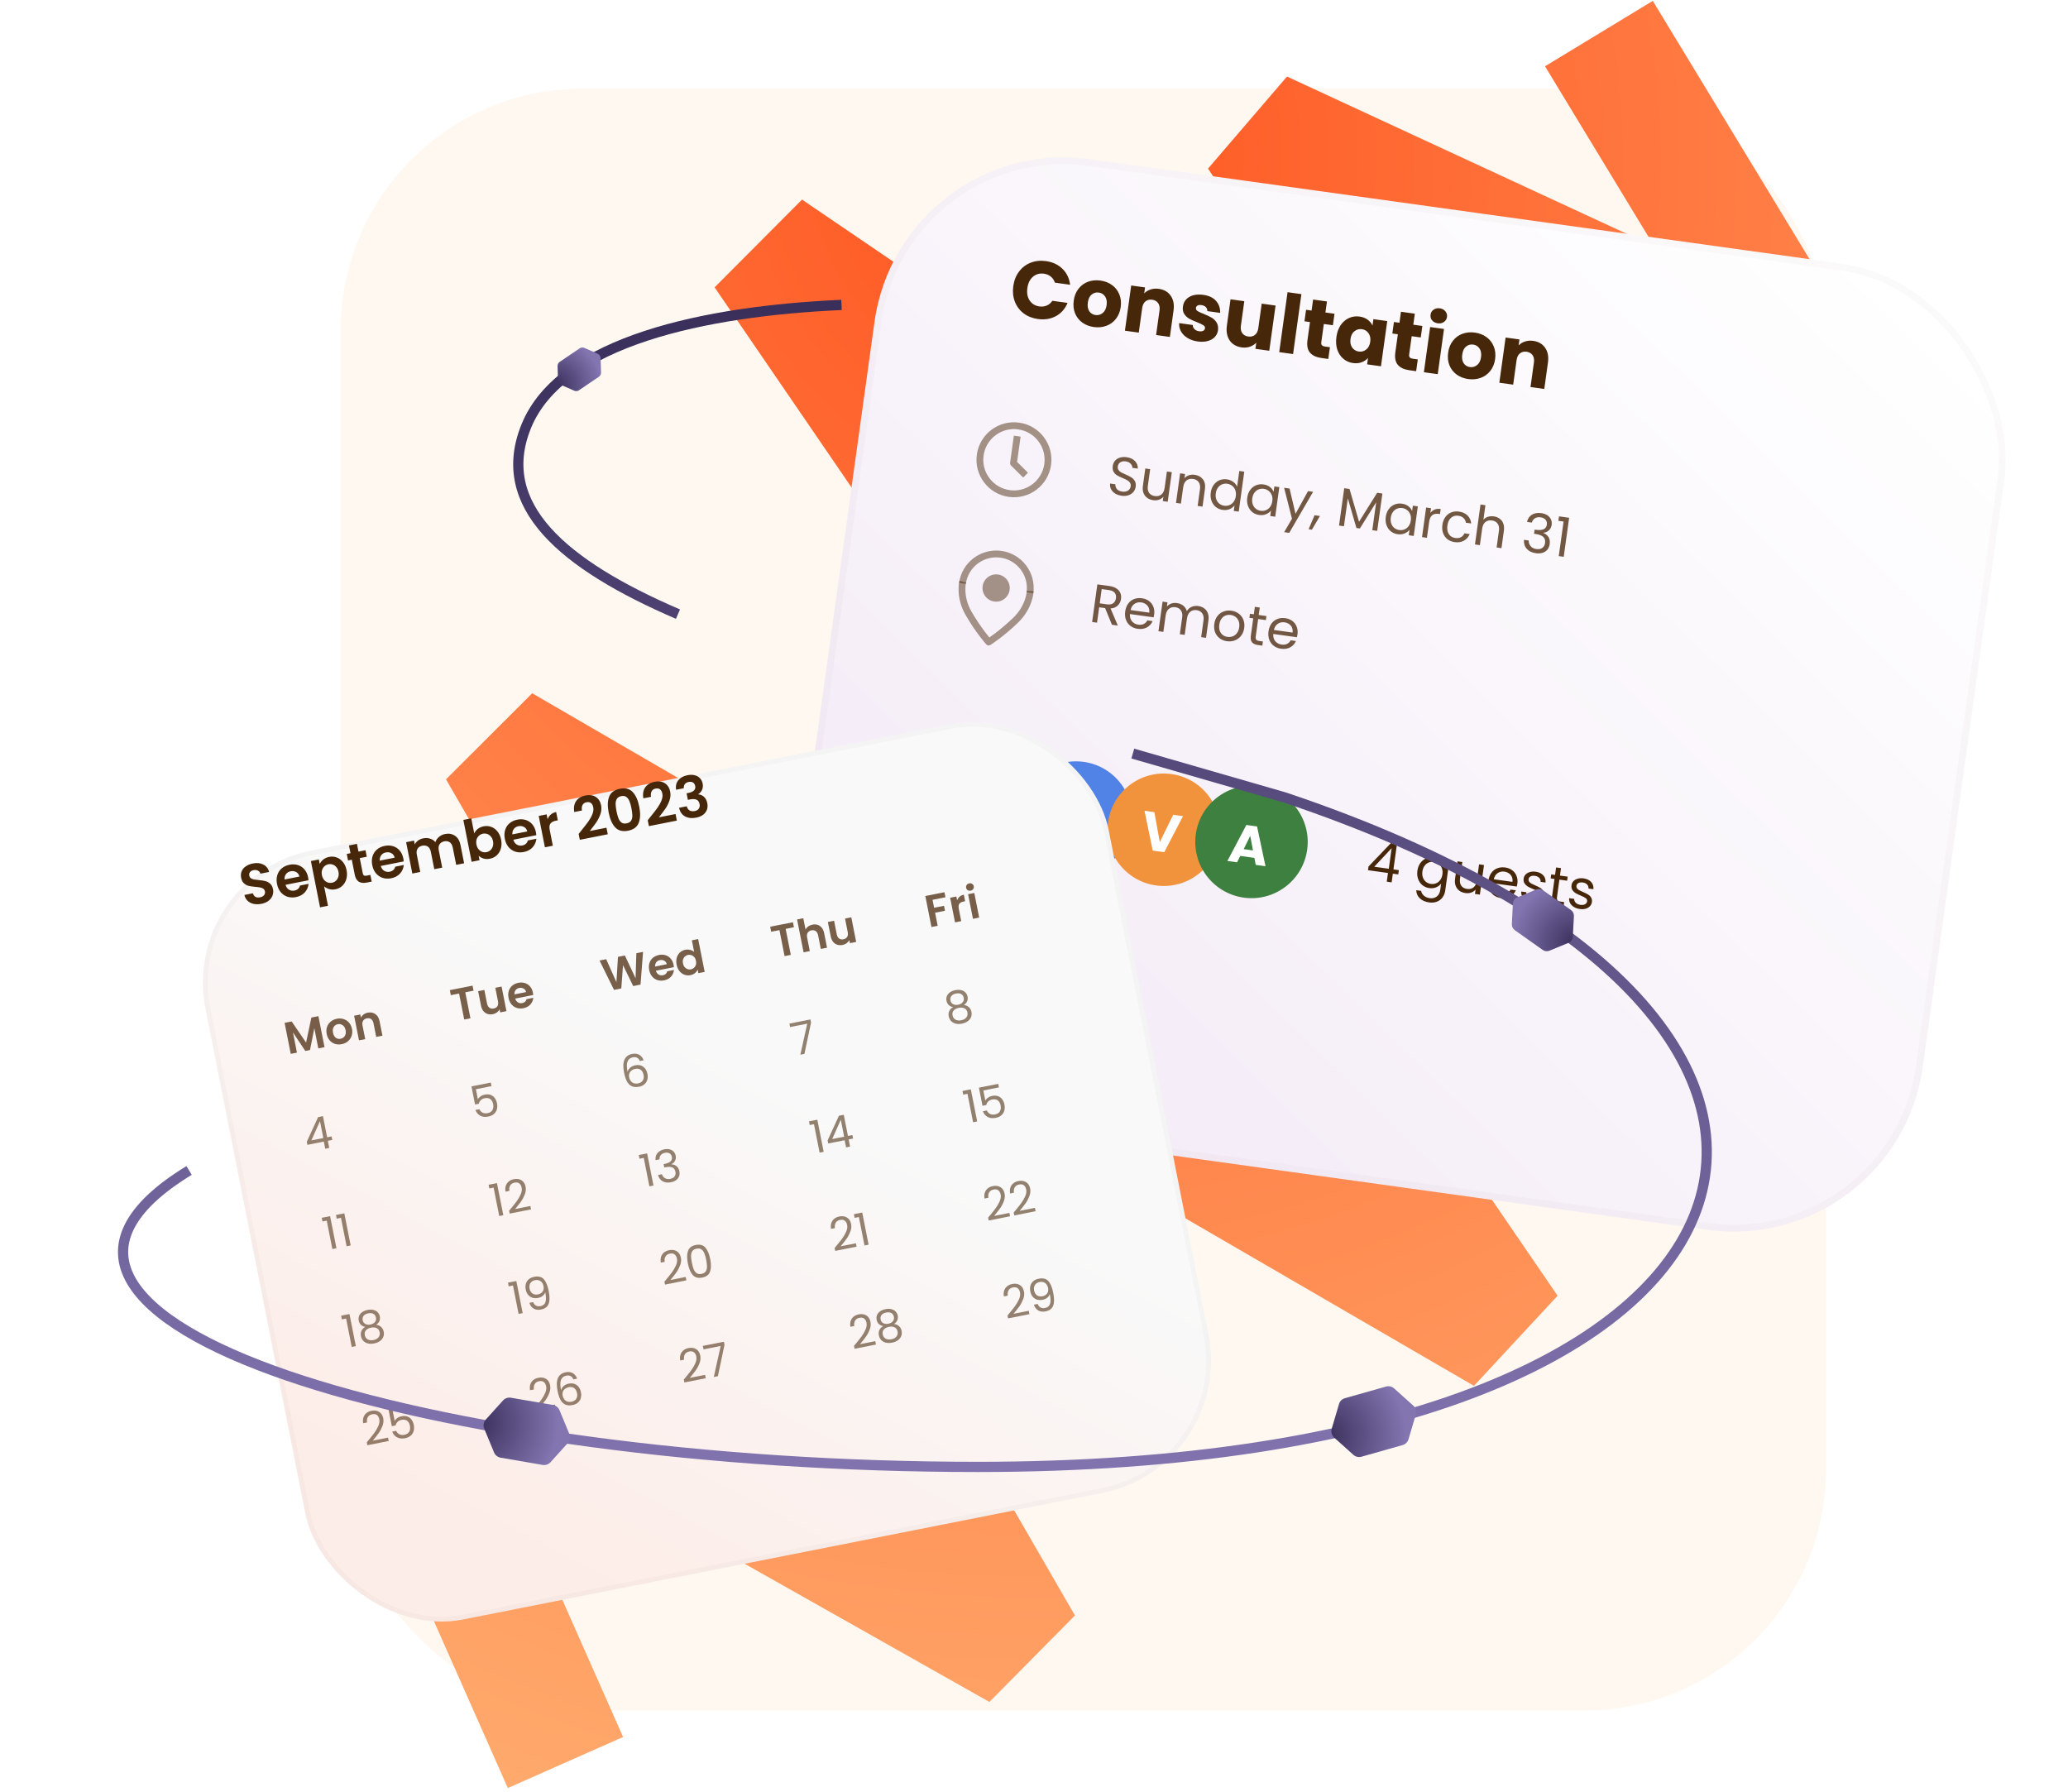 <svg width="607" height="526" viewBox="0 0 607 526" fill="none" xmlns="http://www.w3.org/2000/svg">
<rect x="100" y="26" width="436" height="476" rx="71" fill="#FFF8F0"/>
<path d="M165.974 517.255L101.457 371.584L299.503 483.362L146.924 219.454L441.922 390.711L225.01 73.879L530.983 281.884L369.991 39.254L532.937 114.676L469.308 9.855" stroke="url(#paint0_radial_3527_50457)" stroke-width="37" stroke-linejoin="bevel"/>
<g filter="url(#filter0_bddii_3527_50457)">
<rect x="264.395" y="26" width="334.842" height="286.264" rx="56" transform="rotate(7.91 264.395 26)" fill="url(#paint1_linear_3527_50457)"/>
<rect x="265.248" y="27.128" width="332.842" height="284.264" rx="55" transform="rotate(7.91 265.248 27.128)" stroke="#47270A" stroke-opacity="0.02" stroke-width="2"/>
</g>
<path d="M297.417 83.967C297.646 82.319 298.206 80.902 299.098 79.718C299.991 78.517 301.122 77.649 302.489 77.112C303.873 76.561 305.374 76.398 306.991 76.623C308.972 76.898 310.595 77.656 311.86 78.898C313.125 80.14 313.87 81.698 314.094 83.57L309.625 82.949C309.389 82.206 308.987 81.609 308.42 81.158C307.868 80.71 307.204 80.432 306.428 80.324C305.176 80.15 304.101 80.445 303.203 81.209C302.306 81.973 301.756 83.084 301.553 84.542C301.351 86 301.577 87.218 302.232 88.198C302.888 89.177 303.842 89.754 305.094 89.928C305.87 90.036 306.585 89.95 307.238 89.669C307.906 89.39 308.456 88.925 308.885 88.274L313.354 88.895C312.628 90.636 311.487 91.931 309.931 92.781C308.377 93.615 306.61 93.894 304.629 93.619C303.013 93.395 301.612 92.837 300.428 91.945C299.261 91.04 298.41 89.896 297.876 88.513C297.341 87.13 297.188 85.615 297.417 83.967ZM321.063 95.975C319.763 95.795 318.629 95.354 317.66 94.654C316.707 93.957 316.001 93.051 315.542 91.937C315.098 90.825 314.973 89.58 315.164 88.201C315.354 86.839 315.821 85.684 316.566 84.737C317.314 83.775 318.249 83.089 319.372 82.68C320.495 82.271 321.706 82.156 323.006 82.337C324.305 82.517 325.44 82.958 326.409 83.658C327.377 84.358 328.09 85.272 328.547 86.402C329.006 87.516 329.141 88.754 328.952 90.117C328.762 91.48 328.286 92.641 327.523 93.602C326.777 94.548 325.835 95.225 324.696 95.632C323.573 96.041 322.362 96.156 321.063 95.975ZM321.551 92.457C322.328 92.565 323.025 92.371 323.643 91.875C324.277 91.382 324.668 90.604 324.816 89.543C324.963 88.481 324.807 87.627 324.347 86.982C323.904 86.338 323.294 85.963 322.517 85.855C321.725 85.745 321.027 85.939 320.425 86.437C319.825 86.919 319.45 87.698 319.3 88.776C319.153 89.838 319.293 90.689 319.721 91.33C320.165 91.974 320.775 92.349 321.551 92.457ZM340.132 84.765C341.685 84.981 342.851 85.659 343.629 86.801C344.425 87.93 344.701 89.374 344.457 91.133L343.38 98.882L339.339 98.321L340.34 91.118C340.463 90.23 340.329 89.509 339.938 88.954C339.546 88.399 338.962 88.067 338.186 87.959C337.409 87.852 336.757 88.011 336.229 88.439C335.701 88.866 335.376 89.524 335.253 90.411L334.252 97.614L330.187 97.049L332.03 83.784L336.095 84.349L335.85 86.108C336.344 85.579 336.962 85.197 337.706 84.961C338.452 84.709 339.26 84.644 340.132 84.765ZM351.575 100.215C350.418 100.054 349.415 99.713 348.567 99.191C347.719 98.669 347.08 98.031 346.652 97.277C346.226 96.507 346.041 95.69 346.096 94.825L350.114 95.383C350.097 95.85 350.259 96.252 350.6 96.59C350.941 96.928 351.389 97.136 351.943 97.213C352.45 97.283 352.852 97.242 353.148 97.089C353.462 96.923 353.64 96.681 353.685 96.364C353.737 95.984 353.578 95.679 353.206 95.45C352.836 95.204 352.223 94.909 351.366 94.564C350.446 94.21 349.686 93.87 349.085 93.544C348.486 93.203 347.993 92.739 347.606 92.152C347.222 91.549 347.092 90.796 347.218 89.893C347.323 89.132 347.625 88.471 348.123 87.91C348.639 87.336 349.326 86.923 350.185 86.67C351.06 86.42 352.06 86.374 353.185 86.53C354.849 86.761 356.099 87.355 356.936 88.311C357.788 89.269 358.191 90.44 358.144 91.823L354.388 91.301C354.388 90.832 354.233 90.439 353.922 90.121C353.627 89.806 353.201 89.609 352.647 89.532C352.171 89.466 351.794 89.511 351.514 89.666C351.236 89.805 351.075 90.033 351.031 90.35C350.978 90.73 351.137 91.043 351.506 91.288C351.892 91.536 352.499 91.814 353.329 92.123C354.276 92.513 355.041 92.878 355.624 93.217C356.209 93.541 356.693 94.012 357.075 94.63C357.476 95.235 357.62 95.998 357.508 96.92C357.401 97.696 357.082 98.363 356.552 98.919C356.041 99.462 355.349 99.85 354.476 100.085C353.619 100.321 352.652 100.364 351.575 100.215ZM374.401 89.672L372.558 102.936L368.494 102.371L368.745 100.565C368.251 101.094 367.622 101.491 366.859 101.757C366.113 102.008 365.312 102.075 364.456 101.956C363.442 101.815 362.577 101.469 361.863 100.917C361.15 100.35 360.639 99.608 360.33 98.693C360.021 97.778 359.947 96.742 360.108 95.585L361.184 87.835L365.226 88.397L364.225 95.6C364.102 96.487 364.236 97.208 364.627 97.763C365.018 98.319 365.602 98.65 366.379 98.758C367.171 98.868 367.831 98.709 368.359 98.282C368.887 97.855 369.212 97.197 369.336 96.31L370.337 89.107L374.401 89.672ZM381.987 86.316L379.543 103.907L375.478 103.342L377.922 85.751L381.987 86.316ZM390.361 101.896L389.882 105.343L387.814 105.056C386.34 104.851 385.241 104.335 384.516 103.507C383.793 102.664 383.545 101.426 383.772 99.793L384.505 94.516L382.888 94.291L383.357 90.916L384.974 91.141L385.423 87.908L389.488 88.472L389.039 91.705L391.701 92.075L391.232 95.451L388.57 95.081L387.83 100.406C387.775 100.802 387.83 101.1 387.996 101.301C388.162 101.502 388.467 101.633 388.911 101.695L390.361 101.896ZM392.263 98.889C392.452 97.526 392.872 96.365 393.522 95.406C394.188 94.448 395.004 93.754 395.968 93.322C396.933 92.891 397.962 92.751 399.055 92.903C399.99 93.033 400.78 93.337 401.425 93.814C402.085 94.293 402.562 94.868 402.857 95.539L403.118 93.661L407.183 94.226L405.34 107.491L401.275 106.926L401.536 105.048C401.053 105.611 400.429 106.033 399.663 106.314C398.913 106.598 398.071 106.675 397.136 106.545C396.058 106.395 395.114 105.981 394.304 105.303C393.495 104.609 392.901 103.711 392.522 102.608C392.16 101.492 392.074 100.252 392.263 98.889ZM402.196 100.294C402.337 99.279 402.163 98.439 401.674 97.774C401.201 97.11 400.56 96.722 399.752 96.61C398.944 96.498 398.213 96.695 397.561 97.202C396.927 97.696 396.54 98.45 396.399 99.464C396.258 100.478 396.423 101.325 396.894 102.004C397.383 102.67 398.032 103.059 398.84 103.171C399.648 103.284 400.371 103.085 401.007 102.576C401.659 102.069 402.055 101.308 402.196 100.294ZM416.152 105.48L415.673 108.927L413.605 108.639C412.131 108.434 411.032 107.918 410.307 107.091C409.584 106.247 409.336 105.009 409.563 103.377L410.296 98.1L408.68 97.875L409.149 94.499L410.765 94.724L411.214 91.491L415.279 92.056L414.83 95.289L417.493 95.659L417.024 99.034L414.361 98.664L413.621 103.989C413.566 104.385 413.622 104.684 413.788 104.885C413.954 105.085 414.258 105.216 414.702 105.278L416.152 105.48ZM422.017 94.882C421.303 94.783 420.746 94.495 420.343 94.019C419.959 93.53 419.81 92.976 419.896 92.358C419.984 91.724 420.278 91.232 420.779 90.882C421.298 90.517 421.914 90.385 422.628 90.484C423.325 90.581 423.866 90.874 424.25 91.364C424.652 91.84 424.809 92.394 424.721 93.028C424.635 93.647 424.333 94.138 423.814 94.501C423.313 94.852 422.714 94.979 422.017 94.882ZM423.846 96.541L422.003 109.806L417.938 109.241L419.781 95.977L423.846 96.541ZM430.96 111.244C429.66 111.064 428.526 110.623 427.557 109.923C426.604 109.226 425.898 108.32 425.439 107.206C424.996 106.095 424.87 104.849 425.062 103.471C425.251 102.108 425.718 100.953 426.464 100.007C427.211 99.044 428.147 98.359 429.27 97.949C430.393 97.54 431.604 97.425 432.903 97.606C434.203 97.787 435.337 98.227 436.306 98.927C437.275 99.627 437.988 100.542 438.445 101.671C438.904 102.785 439.039 104.023 438.849 105.386C438.66 106.749 438.183 107.911 437.42 108.871C436.675 109.817 435.733 110.494 434.594 110.901C433.471 111.31 432.26 111.425 430.96 111.244ZM431.449 107.726C432.225 107.834 432.923 107.64 433.541 107.144C434.175 106.651 434.565 105.873 434.713 104.812C434.86 103.75 434.704 102.896 434.245 102.251C433.801 101.608 433.191 101.232 432.415 101.124C431.622 101.014 430.925 101.208 430.323 101.706C429.723 102.188 429.348 102.968 429.198 104.045C429.05 105.107 429.191 105.958 429.618 106.599C430.062 107.243 430.672 107.618 431.449 107.726ZM450.029 100.034C451.583 100.25 452.748 100.929 453.526 102.071C454.323 103.199 454.599 104.643 454.354 106.402L453.278 114.151L449.236 113.59L450.237 106.387C450.36 105.499 450.226 104.778 449.835 104.223C449.444 103.668 448.86 103.336 448.083 103.228C447.307 103.121 446.655 103.28 446.127 103.708C445.599 104.135 445.273 104.793 445.15 105.68L444.149 112.883L440.084 112.318L441.927 99.054L445.992 99.618L445.748 101.377C446.241 100.848 446.86 100.466 447.603 100.23C448.349 99.978 449.158 99.913 450.029 100.034Z" fill="#47270A"/>
<circle cx="297.614" cy="134.928" r="10" transform="rotate(7.91 297.614 134.928)" stroke="#47270A" stroke-opacity="0.48" stroke-width="2"/>
<path d="M298.577 127.994L297.476 135.918L301.025 139.44" stroke="#47270A" stroke-opacity="0.48" stroke-width="2" stroke-linejoin="round"/>
<path d="M329.229 145.491C328.5 145.39 327.863 145.172 327.317 144.837C326.783 144.494 326.384 144.072 326.119 143.573C325.856 143.062 325.762 142.505 325.835 141.902L327.372 142.115C327.353 142.64 327.503 143.108 327.823 143.519C328.155 143.92 328.68 144.171 329.399 144.271C330.085 144.366 330.648 144.272 331.085 143.988C331.535 143.695 331.798 143.279 331.873 142.74C331.931 142.318 331.863 141.958 331.667 141.662C331.471 141.366 331.209 141.124 330.879 140.939C330.55 140.753 330.1 140.54 329.53 140.299C328.828 140.007 328.268 139.736 327.851 139.484C327.444 139.234 327.11 138.886 326.849 138.44C326.599 137.986 326.523 137.415 326.618 136.728C326.702 136.126 326.929 135.614 327.3 135.191C327.671 134.769 328.149 134.469 328.733 134.292C329.329 134.116 329.985 134.078 330.704 134.178C331.739 134.322 332.548 134.698 333.132 135.307C333.725 135.917 334.005 136.656 333.971 137.524L332.386 137.303C332.392 136.873 332.221 136.473 331.874 136.102C331.529 135.72 331.034 135.484 330.389 135.394C329.787 135.311 329.274 135.401 328.85 135.665C328.427 135.919 328.176 136.325 328.098 136.885C328.043 137.287 328.108 137.63 328.295 137.914C328.492 138.2 328.745 138.434 329.053 138.617C329.374 138.791 329.823 139.004 330.402 139.257C331.103 139.559 331.662 139.841 332.077 140.104C332.495 140.355 332.833 140.709 333.093 141.165C333.354 141.611 333.436 142.182 333.339 142.88C333.265 143.418 333.051 143.906 332.7 144.342C332.349 144.777 331.873 145.104 331.272 145.322C330.671 145.54 329.99 145.597 329.229 145.491ZM343.952 138.571L342.745 147.256L341.303 147.055L341.482 145.772C341.145 146.177 340.711 146.472 340.179 146.657C339.66 146.832 339.104 146.879 338.512 146.797C337.836 146.703 337.248 146.481 336.747 146.132C336.248 145.771 335.879 145.289 335.639 144.685C335.411 144.083 335.352 143.38 335.464 142.577L336.171 137.49L337.597 137.688L336.917 142.585C336.798 143.441 336.923 144.131 337.291 144.656C337.661 145.171 338.221 145.48 338.971 145.584C339.743 145.692 340.383 145.538 340.893 145.125C341.403 144.711 341.721 144.05 341.847 143.141L342.51 138.371L343.952 138.571ZM350.64 139.339C351.697 139.486 352.508 139.927 353.073 140.662C353.64 141.387 353.84 142.352 353.673 143.556L352.962 148.675L351.535 148.477L352.218 143.564C352.338 142.698 352.213 142.007 351.843 141.493C351.475 140.968 350.915 140.653 350.165 140.549C349.405 140.443 348.764 140.597 348.244 141.009C347.734 141.423 347.416 142.084 347.29 142.993L346.622 147.794L345.18 147.594L346.387 138.909L347.829 139.11L347.657 140.346C348.004 139.942 348.438 139.652 348.957 139.477C349.488 139.303 350.049 139.257 350.64 139.339ZM355.386 144.554C355.51 143.666 355.797 142.915 356.249 142.299C356.702 141.673 357.266 141.218 357.941 140.935C358.626 140.653 359.359 140.566 360.141 140.675C360.817 140.769 361.424 141.015 361.961 141.413C362.5 141.8 362.887 142.268 363.123 142.818L363.761 138.222L365.219 138.424L363.59 150.152L362.132 149.949L362.359 148.317C362.001 148.795 361.519 149.164 360.912 149.424C360.307 149.674 359.629 149.747 358.879 149.643C358.108 149.536 357.432 149.248 356.851 148.779C356.28 148.312 355.863 147.711 355.599 146.974C355.335 146.237 355.264 145.431 355.386 144.554ZM362.737 145.591C362.828 144.936 362.776 144.347 362.579 143.825C362.382 143.302 362.075 142.882 361.655 142.565C361.248 142.24 360.775 142.039 360.237 141.964C359.698 141.89 359.189 141.948 358.71 142.14C358.231 142.332 357.826 142.653 357.494 143.102C357.162 143.551 356.951 144.103 356.86 144.758C356.768 145.424 356.819 146.023 357.014 146.557C357.211 147.079 357.512 147.504 357.919 147.829C358.328 148.145 358.802 148.34 359.34 148.415C359.879 148.489 360.388 148.431 360.867 148.239C361.358 148.038 361.77 147.713 362.101 147.263C362.434 146.804 362.646 146.246 362.737 145.591ZM366.096 146.042C366.219 145.154 366.507 144.403 366.958 143.787C367.411 143.161 367.975 142.706 368.65 142.423C369.335 142.141 370.064 142.054 370.835 142.161C371.596 142.267 372.233 142.522 372.748 142.927C373.262 143.333 373.622 143.803 373.828 144.337L374.048 142.753L375.506 142.955L374.299 151.64L372.841 151.437L373.066 149.821C372.71 150.288 372.224 150.651 371.606 150.91C371.001 151.16 370.323 151.233 369.573 151.128C368.802 151.021 368.131 150.734 367.56 150.267C366.99 149.8 366.573 149.199 366.309 148.462C366.045 147.725 365.974 146.919 366.096 146.042ZM373.447 147.079C373.538 146.424 373.485 145.835 373.289 145.313C373.092 144.79 372.784 144.37 372.365 144.053C371.958 143.728 371.485 143.527 370.946 143.452C370.407 143.378 369.899 143.436 369.42 143.628C368.941 143.82 368.535 144.141 368.204 144.59C367.872 145.039 367.661 145.591 367.57 146.246C367.477 146.912 367.529 147.511 367.724 148.045C367.92 148.567 368.222 148.992 368.629 149.317C369.038 149.633 369.511 149.828 370.05 149.903C370.589 149.977 371.098 149.919 371.577 149.727C372.068 149.526 372.479 149.201 372.811 148.751C373.144 148.292 373.356 147.734 373.447 147.079ZM385.423 144.333L378.419 156.38L376.929 156.173L379.222 152.227L376.913 143.151L378.514 143.373L380.262 150.788L383.934 144.126L385.423 144.333ZM387.434 151.429L385.066 155.446L384.1 155.311L385.849 151.209L387.434 151.429ZM405.761 144.833L404.238 155.799L402.795 155.599L403.932 147.422L399.15 155.093L398.136 154.952L395.614 146.25L394.475 154.443L393.033 154.243L394.557 143.276L396.11 143.492L398.907 153.12L404.224 144.619L405.761 144.833ZM406.752 151.69C406.875 150.803 407.163 150.051 407.615 149.436C408.068 148.809 408.632 148.355 409.306 148.071C409.992 147.79 410.72 147.702 411.491 147.81C412.252 147.915 412.89 148.171 413.404 148.576C413.918 148.981 414.279 149.451 414.484 149.986L414.704 148.401L416.162 148.604L414.956 157.289L413.498 157.086L413.722 155.47C413.367 155.937 412.88 156.3 412.263 156.559C411.657 156.809 410.979 156.881 410.229 156.777C409.458 156.67 408.787 156.383 408.217 155.916C407.646 155.449 407.229 154.847 406.965 154.111C406.701 153.374 406.63 152.567 406.752 151.69ZM414.103 152.728C414.194 152.073 414.142 151.484 413.945 150.961C413.748 150.439 413.44 150.019 413.021 149.702C412.614 149.376 412.141 149.176 411.603 149.101C411.064 149.026 410.555 149.085 410.076 149.277C409.597 149.469 409.192 149.789 408.86 150.239C408.528 150.688 408.317 151.24 408.226 151.895C408.134 152.561 408.185 153.16 408.38 153.693C408.577 154.216 408.878 154.64 409.285 154.966C409.694 155.281 410.168 155.476 410.706 155.551C411.245 155.626 411.754 155.568 412.233 155.376C412.724 155.175 413.135 154.85 413.467 154.4C413.8 153.94 414.012 153.383 414.103 152.728ZM419.846 150.553C420.168 150.092 420.581 149.756 421.084 149.546C421.598 149.338 422.193 149.28 422.869 149.374L422.662 150.864L422.281 150.811C420.665 150.587 419.735 151.351 419.491 153.105L418.835 157.828L417.393 157.627L418.6 148.943L420.042 149.143L419.846 150.553ZM423.372 154.016C423.496 153.118 423.785 152.361 424.236 151.745C424.689 151.119 425.259 150.665 425.944 150.383C426.64 150.103 427.4 150.02 428.224 150.134C429.291 150.283 430.132 150.663 430.747 151.276C431.372 151.891 431.732 152.673 431.826 153.623L430.273 153.408C430.198 152.859 429.966 152.401 429.575 152.034C429.195 151.669 428.688 151.443 428.054 151.355C427.23 151.24 426.525 151.433 425.939 151.933C425.354 152.423 424.989 153.185 424.845 154.22C424.7 155.266 424.841 156.11 425.269 156.751C425.697 157.392 426.323 157.769 427.147 157.884C427.781 157.972 428.33 157.898 428.794 157.66C429.257 157.423 429.607 157.041 429.841 156.514L431.394 156.73C431.039 157.585 430.475 158.233 429.703 158.675C428.932 159.107 428.024 159.25 426.978 159.104C426.153 158.99 425.445 158.703 424.852 158.244C424.269 157.786 423.845 157.194 423.58 156.468C423.315 155.742 423.245 154.924 423.372 154.016ZM438.47 151.542C439.125 151.633 439.697 151.858 440.186 152.216C440.676 152.565 441.03 153.039 441.248 153.64C441.477 154.243 441.535 154.945 441.424 155.748L440.712 160.867L439.286 160.669L439.969 155.756C440.089 154.89 439.964 154.199 439.594 153.685C439.226 153.16 438.666 152.845 437.916 152.741C437.155 152.635 436.515 152.789 435.994 153.201C435.485 153.615 435.167 154.276 435.04 155.185L434.373 159.986L432.931 159.786L434.561 148.059L436.003 148.259L435.408 152.538C435.755 152.134 436.194 151.845 436.724 151.671C437.265 151.498 437.847 151.455 438.47 151.542ZM448.215 153.17C448.424 152.209 448.905 151.5 449.657 151.045C450.41 150.589 451.325 150.436 452.402 150.586C453.121 150.686 453.721 150.904 454.202 151.24C454.695 151.567 455.042 151.971 455.245 152.451C455.458 152.933 455.526 153.454 455.448 154.014C455.357 154.669 455.088 155.208 454.642 155.63C454.206 156.054 453.677 156.293 453.056 156.347L453.045 156.426C453.708 156.691 454.206 157.099 454.538 157.651C454.871 158.204 454.981 158.881 454.87 159.684C454.786 160.286 454.573 160.811 454.231 161.259C453.89 161.697 453.426 162.014 452.839 162.213C452.251 162.411 451.572 162.457 450.8 162.35C449.68 162.194 448.802 161.776 448.164 161.095C447.528 160.403 447.242 159.513 447.307 158.424L448.702 158.617C448.688 159.261 448.875 159.815 449.263 160.278C449.651 160.741 450.214 161.024 450.954 161.127C451.694 161.23 452.28 161.117 452.713 160.79C453.158 160.453 453.424 159.979 453.509 159.366C453.619 158.574 453.434 157.966 452.954 157.544C452.474 157.122 451.701 156.837 450.634 156.689L450.269 156.638L450.437 155.434L450.817 155.487C451.79 155.611 452.547 155.555 453.086 155.317C453.626 155.069 453.942 154.618 454.033 153.963C454.111 153.403 453.989 152.928 453.666 152.539C453.354 152.151 452.859 151.91 452.183 151.816C451.528 151.725 450.976 151.82 450.528 152.103C450.079 152.385 449.779 152.806 449.625 153.366L448.215 153.17ZM457.417 152.85L457.599 151.534L460.579 151.948L458.987 163.406L457.529 163.204L458.938 153.061L457.417 152.85Z" fill="#47270A" fill-opacity="0.76"/>
<circle cx="290.084" cy="236.356" r="16.5" transform="rotate(7.91 290.084 236.356)" fill="#513A9E"/>
<path d="M294.273 232.161L293.971 234.332L291.024 233.922L289.78 242.876L287.07 242.5L288.314 233.546L285.366 233.136L285.668 230.965L294.273 232.161Z" fill="white"/>
<circle cx="315.836" cy="239.934" r="16.5" transform="rotate(7.91 315.836 239.934)" fill="#5083E5"/>
<path d="M315.2 235.068C316.373 235.231 317.365 235.606 318.178 236.193C318.99 236.779 319.575 237.528 319.933 238.44C320.303 239.342 320.412 240.342 320.259 241.441C320.108 242.529 319.731 243.462 319.127 244.24C318.534 245.019 317.762 245.579 316.81 245.921C315.868 246.264 314.817 246.355 313.654 246.193L309.486 245.614L311.032 234.489L315.2 235.068ZM313.806 243.824C314.831 243.966 315.667 243.797 316.316 243.316C316.964 242.835 317.359 242.083 317.502 241.058C317.644 240.033 317.47 239.196 316.978 238.546C316.487 237.896 315.729 237.5 314.704 237.358L313.421 237.179L312.522 243.645L313.806 243.824Z" fill="white"/>
<circle cx="341.589" cy="243.512" r="16.5" transform="rotate(7.91 341.589 243.512)" fill="#F1933C"/>
<path d="M347.229 239.518L341.737 250.095L338.345 249.624L335.945 237.95L338.829 238.351L340.42 247.134L344.36 239.12L347.229 239.518Z" fill="white"/>
<circle cx="367.342" cy="247.09" r="16.5" transform="rotate(7.91 367.342 247.09)" fill="#3D803F"/>
<path d="M368.19 251.768L364.038 251.191L363.099 253.063L360.263 252.669L365.834 242.103L368.972 242.539L371.451 254.224L368.583 253.825L368.19 251.768ZM367.783 249.579L366.971 245.314L365.042 249.198L367.783 249.579Z" fill="white"/>
<path d="M401.539 255.384L401.691 254.291L408.324 247.362L410.051 247.602L409.003 255.145L410.588 255.365L410.414 256.617L408.829 256.397L408.474 258.949L407.048 258.751L407.403 256.199L401.539 255.384ZM408.479 248.918L403.377 254.364L407.64 254.956L408.479 248.918ZM420.771 251.66C421.521 251.764 422.153 252.019 422.668 252.424C423.193 252.831 423.558 253.301 423.764 253.836L423.984 252.251L425.442 252.454L424.209 261.329C424.099 262.121 423.832 262.8 423.409 263.366C422.984 263.942 422.431 264.361 421.748 264.621C421.076 264.883 420.323 264.956 419.489 264.84C418.348 264.682 417.434 264.28 416.748 263.636C416.062 262.991 415.715 262.195 415.707 261.246L417.134 261.444C417.219 261.994 417.487 262.462 417.94 262.848C418.391 263.245 418.965 263.492 419.663 263.589C420.455 263.699 421.134 263.54 421.699 263.112C422.276 262.686 422.626 262.024 422.751 261.126L423.004 259.304C422.648 259.771 422.167 260.135 421.56 260.395C420.953 260.656 420.275 260.734 419.524 260.629C418.753 260.522 418.077 260.234 417.496 259.766C416.925 259.299 416.508 258.697 416.244 257.961C415.981 257.224 415.91 256.417 416.032 255.54C416.155 254.653 416.442 253.901 416.894 253.286C417.347 252.659 417.911 252.205 418.586 251.921C419.271 251.64 419.999 251.552 420.771 251.66ZM423.383 256.578C423.474 255.923 423.421 255.334 423.224 254.811C423.028 254.288 422.72 253.869 422.301 253.552C421.894 253.226 421.421 253.026 420.882 252.951C420.343 252.876 419.834 252.935 419.355 253.127C418.876 253.319 418.471 253.639 418.139 254.089C417.808 254.538 417.596 255.09 417.505 255.745C417.413 256.411 417.464 257.01 417.659 257.543C417.856 258.066 418.158 258.49 418.565 258.816C418.973 259.131 419.447 259.326 419.986 259.401C420.525 259.476 421.034 259.418 421.513 259.226C422.004 259.025 422.415 258.699 422.746 258.25C423.08 257.79 423.292 257.233 423.383 256.578ZM435.581 253.863L434.374 262.547L432.932 262.347L433.11 261.063C432.774 261.469 432.34 261.764 431.808 261.948C431.289 262.124 430.733 262.17 430.141 262.088C429.465 261.994 428.877 261.773 428.376 261.423C427.877 261.063 427.508 260.581 427.268 259.977C427.04 259.374 426.981 258.672 427.093 257.869L427.8 252.782L429.226 252.98L428.546 257.877C428.427 258.732 428.552 259.423 428.92 259.948C429.29 260.462 429.85 260.772 430.6 260.876C431.372 260.983 432.012 260.83 432.522 260.416C433.032 260.002 433.35 259.341 433.476 258.432L434.139 253.662L435.581 253.863ZM445.383 259.311C445.345 259.586 445.288 259.874 445.214 260.176L438.273 259.212C438.207 260.075 438.404 260.786 438.865 261.346C439.337 261.896 439.954 262.224 440.715 262.33C441.338 262.416 441.876 262.346 442.327 262.118C442.791 261.881 443.141 261.531 443.378 261.068L444.931 261.284C444.583 262.086 444.023 262.703 443.252 263.135C442.483 263.555 441.581 263.694 440.545 263.55C439.721 263.436 439.007 263.148 438.404 262.687C437.811 262.228 437.376 261.634 437.1 260.907C436.826 260.169 436.751 259.351 436.876 258.453C437.001 257.554 437.29 256.792 437.743 256.166C438.196 255.54 438.77 255.092 439.464 254.822C440.171 254.543 440.946 254.463 441.792 254.58C442.616 254.695 443.32 254.976 443.904 255.423C444.488 255.87 444.905 256.434 445.155 257.115C445.417 257.787 445.493 258.519 445.383 259.311ZM443.935 258.803C444.011 258.254 443.955 257.767 443.766 257.342C443.579 256.907 443.288 256.56 442.893 256.3C442.511 256.032 442.066 255.862 441.559 255.792C440.83 255.69 440.174 255.836 439.592 256.229C439.02 256.624 438.64 257.228 438.452 258.041L443.935 258.803ZM449.691 264.821C449.026 264.728 448.444 264.534 447.947 264.239C447.451 263.933 447.078 263.558 446.827 263.114C446.578 262.66 446.474 262.166 446.516 261.633L448.005 261.84C447.988 262.279 448.139 262.661 448.46 262.986C448.792 263.312 449.253 263.516 449.845 263.598C450.394 263.675 450.845 263.613 451.195 263.414C451.546 263.215 451.747 262.931 451.798 262.561C451.851 262.181 451.721 261.877 451.408 261.651C451.096 261.414 450.599 261.156 449.916 260.878C449.295 260.62 448.79 260.377 448.402 260.151C448.025 259.915 447.713 259.608 447.464 259.229C447.227 258.841 447.147 258.367 447.225 257.807C447.287 257.363 447.475 256.974 447.791 256.641C448.106 256.308 448.522 256.07 449.037 255.926C449.554 255.772 450.124 255.738 450.747 255.824C451.709 255.958 452.452 256.309 452.976 256.877C453.5 257.445 453.724 258.155 453.649 259.006L452.207 258.806C452.239 258.347 452.104 257.957 451.804 257.635C451.515 257.315 451.09 257.116 450.53 257.038C450.013 256.966 449.585 257.02 449.248 257.199C448.911 257.379 448.717 257.648 448.667 258.007C448.628 258.292 448.684 258.542 448.838 258.758C449.003 258.964 449.215 259.144 449.473 259.298C449.744 259.443 450.118 259.619 450.595 259.826C451.195 260.081 451.679 260.321 452.046 260.544C452.415 260.757 452.714 261.046 452.943 261.412C453.183 261.779 453.272 262.227 453.209 262.757C453.143 263.233 452.951 263.642 452.634 263.986C452.317 264.329 451.9 264.578 451.384 264.733C450.879 264.878 450.315 264.907 449.691 264.821ZM457.717 258.15L457.006 263.269C456.947 263.691 456.995 264.005 457.15 264.209C457.306 264.403 457.606 264.531 458.05 264.593L459.111 264.74L458.942 265.961L457.642 265.78C456.839 265.669 456.263 265.4 455.913 264.974C455.563 264.549 455.446 263.913 455.564 263.068L456.275 257.949L455.15 257.793L455.315 256.604L456.44 256.761L456.744 254.574L458.186 254.774L457.882 256.961L460.149 257.276L459.983 258.465L457.717 258.15ZM463.744 266.773C463.078 266.681 462.497 266.487 461.999 266.192C461.503 265.886 461.13 265.511 460.879 265.067C460.63 264.612 460.527 264.119 460.568 263.586L462.058 263.793C462.04 264.232 462.192 264.614 462.513 264.938C462.844 265.264 463.306 265.469 463.898 265.551C464.447 265.627 464.897 265.566 465.248 265.367C465.598 265.168 465.8 264.883 465.851 264.514C465.904 264.133 465.774 263.83 465.46 263.603C465.149 263.366 464.652 263.109 463.969 262.831C463.348 262.572 462.843 262.33 462.454 262.103C462.078 261.868 461.765 261.561 461.516 261.181C461.279 260.793 461.2 260.319 461.278 259.759C461.339 259.315 461.528 258.927 461.843 258.594C462.159 258.261 462.574 258.022 463.09 257.879C463.607 257.724 464.177 257.69 464.8 257.777C465.761 257.911 466.504 258.261 467.028 258.83C467.552 259.398 467.777 260.107 467.702 260.959L466.26 260.758C466.291 260.299 466.157 259.909 465.857 259.588C465.568 259.267 465.143 259.068 464.583 258.991C464.065 258.919 463.638 258.972 463.301 259.152C462.963 259.331 462.77 259.6 462.72 259.959C462.68 260.245 462.737 260.495 462.89 260.71C463.055 260.916 463.267 261.096 463.526 261.251C463.796 261.396 464.17 261.572 464.648 261.778C465.248 262.034 465.731 262.273 466.099 262.497C466.468 262.709 466.767 262.999 466.996 263.364C467.236 263.731 467.324 264.18 467.261 264.71C467.195 265.185 467.004 265.595 466.687 265.938C466.37 266.282 465.953 266.531 465.436 266.685C464.931 266.83 464.367 266.86 463.744 266.773Z" fill="#47270A"/>
<path d="M302.314 173.946C303.074 168.476 299.256 163.425 293.785 162.665C288.315 161.905 283.264 165.724 282.504 171.194" stroke="#47270A" stroke-opacity="0.48" stroke-width="2"/>
<path d="M282.573 170.698C282.573 170.698 281.458 175.086 284.306 180.025C287.154 184.964 290.207 188.417 290.207 188.417C290.207 188.417 294.087 185.927 298.173 181.952C302.258 177.976 302.383 173.45 302.383 173.45" stroke="#47270A" stroke-opacity="0.48" stroke-width="2" stroke-linejoin="round"/>
<circle cx="292.384" cy="172.566" r="4" transform="rotate(7.91 292.384 172.566)" fill="#47270A" fill-opacity="0.48"/>
<path d="M326.378 183.347L324.375 178.465L322.631 178.223L322.004 182.739L320.562 182.539L322.096 171.493L325.662 171.988C326.497 172.104 327.179 172.345 327.71 172.709C328.252 173.075 328.631 173.521 328.849 174.047C329.067 174.572 329.132 175.147 329.046 175.77C328.94 176.531 328.625 177.171 328.101 177.69C327.587 178.211 326.878 178.506 325.975 178.574L328.105 183.587L326.378 183.347ZM322.792 177.066L324.916 177.361C325.697 177.469 326.31 177.361 326.754 177.035C327.199 176.698 327.467 176.207 327.556 175.563C327.647 174.908 327.522 174.374 327.181 173.96C326.851 173.548 326.289 173.287 325.497 173.177L323.373 172.882L322.792 177.066ZM338.777 180.304C338.739 180.579 338.682 180.867 338.608 181.169L331.667 180.205C331.601 181.068 331.798 181.779 332.259 182.339C332.732 182.889 333.348 183.217 334.109 183.323C334.732 183.409 335.27 183.339 335.722 183.111C336.185 182.873 336.535 182.524 336.772 182.061L338.325 182.277C337.977 183.079 337.417 183.696 336.646 184.127C335.877 184.548 334.975 184.687 333.939 184.543C333.115 184.428 332.402 184.141 331.798 183.68C331.205 183.221 330.77 182.627 330.494 181.9C330.22 181.162 330.145 180.343 330.27 179.445C330.395 178.547 330.684 177.785 331.137 177.159C331.59 176.533 332.164 176.085 332.858 175.815C333.565 175.536 334.341 175.456 335.186 175.573C336.01 175.688 336.714 175.968 337.298 176.416C337.882 176.863 338.299 177.427 338.549 178.108C338.811 178.78 338.887 179.512 338.777 180.304ZM337.329 179.796C337.405 179.247 337.349 178.76 337.16 178.335C336.973 177.9 336.682 177.552 336.288 177.293C335.905 177.024 335.46 176.855 334.953 176.785C334.224 176.683 333.568 176.829 332.986 177.222C332.414 177.616 332.034 178.221 331.846 179.034L337.329 179.796ZM351.703 177.852C352.379 177.946 352.962 178.172 353.45 178.531C353.94 178.879 354.3 179.354 354.528 179.957C354.757 180.559 354.815 181.262 354.704 182.065L353.993 187.184L352.566 186.986L353.249 182.073C353.369 181.206 353.245 180.516 352.874 180.001C352.516 179.478 351.973 179.165 351.244 179.064C350.494 178.96 349.863 179.12 349.352 179.544C348.842 179.958 348.524 180.619 348.398 181.528L347.733 186.314L346.307 186.116L346.989 181.203C347.11 180.337 346.985 179.646 346.615 179.132C346.257 178.608 345.713 178.296 344.984 178.194C344.234 178.09 343.603 178.25 343.092 178.675C342.582 179.088 342.264 179.75 342.138 180.658L341.473 185.444L340.031 185.244L341.237 176.559L342.68 176.76L342.506 178.012C342.854 177.597 343.283 177.301 343.792 177.124C344.312 176.949 344.862 176.901 345.443 176.982C346.172 177.083 346.794 177.337 347.308 177.742C347.823 178.147 348.173 178.686 348.36 179.358C348.688 178.779 349.156 178.359 349.763 178.099C350.37 177.839 351.016 177.756 351.703 177.852ZM360.126 188.181C359.313 188.068 358.599 187.781 357.985 187.318C357.381 186.858 356.936 186.263 356.649 185.534C356.375 184.795 356.3 183.977 356.425 183.079C356.548 182.192 356.847 181.436 357.321 180.813C357.808 180.181 358.409 179.731 359.124 179.464C359.841 179.187 360.612 179.106 361.436 179.22C362.26 179.335 362.979 179.623 363.593 180.085C364.209 180.537 364.66 181.127 364.946 181.856C365.243 182.587 365.33 183.401 365.205 184.299C365.08 185.197 364.769 185.962 364.272 186.593C363.787 187.215 363.181 187.663 362.454 187.939C361.726 188.215 360.95 188.296 360.126 188.181ZM360.302 186.913C360.82 186.985 361.323 186.931 361.811 186.752C362.299 186.572 362.714 186.258 363.056 185.81C363.409 185.364 363.634 184.792 363.731 184.094C363.828 183.397 363.773 182.786 363.565 182.262C363.358 181.738 363.049 181.329 362.638 181.035C362.228 180.73 361.764 180.542 361.246 180.47C360.718 180.397 360.215 180.451 359.737 180.632C359.272 180.804 358.873 181.115 358.542 181.564C358.21 182.014 357.996 182.587 357.899 183.284C357.801 183.992 357.844 184.607 358.03 185.128C358.227 185.65 358.525 186.063 358.924 186.367C359.325 186.659 359.785 186.842 360.302 186.913ZM369.296 181.669L368.585 186.788C368.526 187.211 368.574 187.524 368.729 187.729C368.885 187.923 369.185 188.051 369.628 188.112L370.69 188.26L370.521 189.48L369.221 189.3C368.418 189.188 367.842 188.919 367.492 188.494C367.142 188.068 367.025 187.433 367.143 186.588L367.854 181.469L366.729 181.313L366.894 180.124L368.019 180.28L368.323 178.093L369.765 178.294L369.461 180.481L371.727 180.796L371.562 181.984L369.296 181.669ZM380.841 186.149C380.803 186.423 380.747 186.712 380.673 187.014L373.732 186.049C373.665 186.912 373.863 187.624 374.324 188.183C374.796 188.733 375.413 189.061 376.174 189.167C376.797 189.254 377.335 189.183 377.786 188.955C378.25 188.718 378.6 188.368 378.837 187.906L380.39 188.121C380.041 188.924 379.482 189.541 378.711 189.972C377.942 190.393 377.04 190.531 376.004 190.387C375.18 190.273 374.466 189.985 373.863 189.524C373.269 189.065 372.835 188.472 372.559 187.744C372.285 187.006 372.21 186.188 372.335 185.29C372.46 184.392 372.748 183.63 373.202 183.003C373.655 182.377 374.229 181.929 374.923 181.659C375.629 181.381 376.405 181.3 377.25 181.417C378.074 181.532 378.779 181.813 379.363 182.26C379.947 182.707 380.364 183.272 380.614 183.952C380.876 184.624 380.952 185.356 380.841 186.149ZM379.394 185.641C379.47 185.091 379.414 184.604 379.225 184.18C379.038 183.744 378.747 183.397 378.352 183.137C377.97 182.869 377.525 182.699 377.017 182.629C376.288 182.528 375.633 182.674 375.051 183.066C374.479 183.461 374.099 184.065 373.91 184.879L379.394 185.641Z" fill="#47270A" fill-opacity="0.76"/>
<g filter="url(#filter1_bdddii_3527_50457)">
<rect x="35" y="230.464" width="270.238" height="230.02" rx="39.513" transform="rotate(-11.194 35 230.464)" fill="url(#paint2_linear_3527_50457)"/>
<rect x="35.829" y="231.019" width="268.827" height="228.608" rx="38.807" transform="rotate(-11.194 35.829 231.019)" stroke="black" stroke-opacity="0.02" stroke-width="1.411"/>
</g>
<path d="M76.726 265.25C75.917 265.41 75.159 265.416 74.451 265.268C73.754 265.119 73.165 264.821 72.686 264.375C72.206 263.929 71.891 263.353 71.739 262.646L74.231 262.153C74.359 262.622 74.599 262.966 74.953 263.184C75.318 263.399 75.766 263.454 76.298 263.349C76.84 263.242 77.242 263.03 77.501 262.714C77.759 262.387 77.846 262.013 77.763 261.592C77.695 261.249 77.534 260.987 77.279 260.807C77.025 260.627 76.725 260.508 76.38 260.45C76.044 260.379 75.583 260.32 74.999 260.275C74.202 260.202 73.544 260.108 73.027 259.992C72.518 259.862 72.049 259.616 71.62 259.252C71.2 258.874 70.918 258.32 70.773 257.589C70.637 256.903 70.691 256.271 70.933 255.693C71.176 255.116 71.581 254.633 72.148 254.245C72.714 253.845 73.395 253.566 74.192 253.408C75.388 253.172 76.415 253.273 77.274 253.714C78.141 254.14 78.716 254.867 78.999 255.892L76.441 256.399C76.34 256.004 76.104 255.712 75.732 255.52C75.37 255.316 74.928 255.265 74.408 255.368C73.954 255.458 73.611 255.647 73.38 255.934C73.16 256.219 73.094 256.583 73.182 257.026C73.243 257.336 73.395 257.577 73.636 257.748C73.885 257.906 74.173 258.021 74.498 258.095C74.833 258.156 75.293 258.214 75.88 258.271C76.677 258.343 77.335 258.443 77.855 258.57C78.375 258.697 78.851 258.948 79.281 259.324C79.713 259.699 79.999 260.246 80.142 260.966C80.264 261.586 80.218 262.194 80.002 262.789C79.786 263.384 79.4 263.903 78.843 264.347C78.284 264.78 77.578 265.081 76.726 265.25ZM90.427 257.429C90.493 257.761 90.53 258.064 90.538 258.339L83.81 259.67C83.997 260.324 84.333 260.798 84.817 261.094C85.301 261.389 85.843 261.478 86.441 261.359C87.304 261.188 87.846 260.696 88.064 259.881L90.573 259.385C90.482 260.323 90.117 261.155 89.478 261.88C88.837 262.594 87.968 263.059 86.872 263.276C85.986 263.452 85.15 263.416 84.365 263.168C83.588 262.908 82.929 262.457 82.388 261.816C81.858 261.173 81.5 260.381 81.313 259.439C81.125 258.487 81.153 257.612 81.398 256.816C81.644 256.019 82.077 255.358 82.698 254.832C83.319 254.307 84.083 253.954 84.991 253.774C85.866 253.601 86.684 253.635 87.445 253.876C88.217 254.114 88.861 254.545 89.375 255.168C89.899 255.778 90.249 256.531 90.427 257.429ZM87.887 257.241C87.757 256.645 87.447 256.211 86.956 255.94C86.463 255.658 85.912 255.577 85.303 255.698C84.727 255.812 84.275 256.085 83.946 256.519C83.626 256.939 83.484 257.468 83.518 258.105L87.887 257.241ZM93.842 253.559C94.058 253.079 94.398 252.649 94.864 252.269C95.339 251.876 95.914 251.613 96.589 251.479C97.376 251.323 98.123 251.377 98.831 251.64C99.55 251.9 100.163 252.354 100.671 253.002C101.188 253.636 101.539 254.424 101.726 255.365C101.912 256.306 101.889 257.18 101.657 257.985C101.434 258.777 101.041 259.436 100.478 259.962C99.925 260.486 99.256 260.825 98.47 260.981C97.794 261.115 97.169 261.095 96.594 260.921C96.029 260.745 95.545 260.478 95.141 260.121L96.268 265.819L93.942 266.279L91.253 252.69L93.579 252.23L93.842 253.559ZM99.35 255.835C99.241 255.281 99.03 254.828 98.719 254.476C98.416 254.11 98.056 253.859 97.638 253.723C97.23 253.585 96.811 253.558 96.379 253.644C95.958 253.727 95.581 253.917 95.249 254.213C94.925 254.496 94.687 254.865 94.536 255.321C94.395 255.774 94.38 256.278 94.49 256.832C94.599 257.385 94.805 257.845 95.108 258.211C95.421 258.575 95.783 258.831 96.192 258.98C96.61 259.116 97.03 259.143 97.451 259.059C97.883 258.974 98.26 258.784 98.581 258.49C98.914 258.194 99.15 257.82 99.291 257.366C99.442 256.91 99.462 256.4 99.35 255.835ZM105.597 251.837L106.479 256.289C106.54 256.599 106.657 256.812 106.829 256.927C107.011 257.029 107.278 257.045 107.633 256.975L108.713 256.762L109.101 258.722L107.639 259.011C105.679 259.399 104.51 258.641 104.133 256.736L103.255 252.3L102.159 252.517L101.781 250.607L102.877 250.39L102.427 248.114L104.769 247.651L105.219 249.926L107.279 249.519L107.657 251.429L105.597 251.837ZM118.378 251.897C118.444 252.229 118.481 252.532 118.489 252.807L111.762 254.138C111.948 254.792 112.284 255.266 112.768 255.562C113.253 255.857 113.794 255.946 114.392 255.827C115.256 255.657 115.797 255.164 116.015 254.35L118.524 253.853C118.433 254.792 118.068 255.623 117.429 256.348C116.788 257.062 115.919 257.528 114.823 257.745C113.937 257.92 113.101 257.884 112.316 257.637C111.539 257.376 110.88 256.925 110.339 256.284C109.809 255.641 109.451 254.849 109.265 253.908C109.076 252.955 109.104 252.081 109.35 251.284C109.595 250.488 110.028 249.826 110.649 249.301C111.27 248.775 112.034 248.422 112.942 248.243C113.817 248.07 114.635 248.103 115.396 248.344C116.169 248.582 116.812 249.013 117.327 249.636C117.85 250.246 118.201 251 118.378 251.897ZM115.838 251.709C115.709 251.113 115.398 250.68 114.907 250.409C114.414 250.126 113.863 250.046 113.254 250.166C112.678 250.28 112.226 250.554 111.897 250.987C111.578 251.407 111.435 251.936 111.469 252.574L115.838 251.709ZM130.607 244.764C131.737 244.54 132.714 244.71 133.539 245.271C134.372 245.82 134.912 246.714 135.157 247.955L136.226 253.354L133.9 253.814L132.894 248.731C132.751 248.011 132.46 247.499 132.02 247.194C131.578 246.879 131.041 246.784 130.41 246.909C129.779 247.034 129.313 247.327 129.014 247.79C128.723 248.238 128.648 248.823 128.791 249.543L129.797 254.626L127.471 255.086L126.465 250.003C126.323 249.283 126.032 248.771 125.592 248.467C125.149 248.151 124.613 248.056 123.981 248.181C123.339 248.308 122.868 248.603 122.568 249.065C122.277 249.514 122.203 250.098 122.345 250.818L123.351 255.901L121.026 256.362L119.205 247.159L121.53 246.698L121.75 247.811C121.973 247.365 122.295 246.984 122.716 246.671C123.148 246.355 123.647 246.141 124.212 246.03C124.931 245.887 125.604 245.915 126.231 246.113C126.855 246.301 127.377 246.646 127.799 247.149C127.993 246.559 128.341 246.047 128.842 245.614C129.354 245.179 129.943 244.895 130.607 244.764ZM139.203 244.599C139.414 244.097 139.753 243.656 140.219 243.276C140.695 242.894 141.272 242.636 141.947 242.502C142.733 242.347 143.481 242.4 144.189 242.663C144.908 242.924 145.521 243.378 146.029 244.025C146.546 244.659 146.897 245.447 147.084 246.388C147.27 247.33 147.247 248.203 147.015 249.009C146.792 249.801 146.399 250.46 145.836 250.986C145.283 251.509 144.614 251.849 143.828 252.004C143.141 252.14 142.511 252.127 141.938 251.964C141.374 251.788 140.894 251.515 140.498 251.144L140.758 252.456L138.433 252.917L136 240.624L138.325 240.164L139.203 244.599ZM144.708 246.859C144.599 246.305 144.388 245.852 144.077 245.499C143.774 245.133 143.414 244.882 142.995 244.746C142.588 244.608 142.169 244.582 141.737 244.667C141.316 244.751 140.939 244.94 140.607 245.236C140.283 245.519 140.045 245.888 139.894 246.344C139.753 246.798 139.738 247.301 139.847 247.855C139.957 248.409 140.163 248.869 140.466 249.234C140.779 249.598 141.141 249.855 141.55 250.004C141.968 250.14 142.388 250.166 142.809 250.083C143.241 249.997 143.617 249.808 143.939 249.514C144.272 249.218 144.508 248.843 144.649 248.389C144.8 247.934 144.82 247.423 144.708 246.859ZM157.296 244.195C157.362 244.527 157.399 244.83 157.407 245.105L150.679 246.436C150.866 247.09 151.202 247.564 151.686 247.86C152.17 248.155 152.711 248.244 153.309 248.125C154.173 247.955 154.714 247.462 154.933 246.648L157.441 246.151C157.351 247.09 156.986 247.921 156.347 248.646C155.706 249.36 154.837 249.826 153.74 250.043C152.855 250.218 152.019 250.182 151.233 249.935C150.457 249.674 149.798 249.223 149.257 248.582C148.727 247.939 148.368 247.147 148.182 246.206C147.994 245.253 148.022 244.379 148.267 243.582C148.512 242.786 148.945 242.124 149.566 241.599C150.187 241.073 150.952 240.72 151.86 240.541C152.735 240.367 153.553 240.401 154.314 240.642C155.086 240.88 155.73 241.311 156.244 241.934C156.768 242.544 157.118 243.298 157.296 244.195ZM154.756 244.007C154.626 243.411 154.316 242.978 153.825 242.707C153.332 242.424 152.781 242.344 152.172 242.464C151.596 242.578 151.144 242.852 150.815 243.285C150.495 243.705 150.353 244.234 150.387 244.872L154.756 244.007ZM160.73 240.425C160.933 239.879 161.245 239.42 161.666 239.049C162.099 238.675 162.625 238.427 163.245 238.305L163.729 240.747L163.114 240.868C162.383 241.013 161.863 241.294 161.555 241.712C161.257 242.128 161.193 242.762 161.362 243.614L162.269 248.199L159.943 248.66L158.122 239.457L160.448 238.996L160.73 240.425ZM170.563 243.83C171.451 242.734 172.153 241.83 172.668 241.118C173.181 240.395 173.584 239.671 173.878 238.945C174.171 238.22 174.257 237.547 174.134 236.926C174.022 236.362 173.802 235.945 173.473 235.676C173.143 235.408 172.702 235.328 172.148 235.438C171.594 235.548 171.205 235.82 170.981 236.256C170.754 236.681 170.699 237.215 170.815 237.86L168.555 238.307C168.337 236.969 168.53 235.883 169.137 235.05C169.754 234.214 170.638 233.683 171.79 233.455C173.052 233.205 174.088 233.351 174.898 233.893C175.705 234.423 176.217 235.237 176.434 236.333C176.605 237.197 176.535 238.068 176.226 238.947C175.916 239.825 175.52 240.617 175.039 241.322C174.555 242.016 173.912 242.868 173.111 243.879L178.011 242.909L178.392 244.836L170.186 246.46L169.844 244.732L170.563 243.83ZM178.661 238.499C178.282 236.583 178.328 235.015 178.8 233.793C179.283 232.57 180.327 231.8 181.933 231.482C183.539 231.164 184.793 231.48 185.694 232.429C186.607 233.376 187.252 234.808 187.632 236.724C188.013 238.651 187.963 240.231 187.483 241.466C187.013 242.698 185.975 243.473 184.369 243.791C182.764 244.109 181.503 243.789 180.589 242.83C179.685 241.87 179.043 240.426 178.661 238.499ZM185.339 237.177C185.177 236.358 184.986 235.682 184.765 235.151C184.554 234.605 184.253 234.187 183.861 233.897C183.481 233.604 182.981 233.519 182.361 233.641C181.741 233.764 181.305 234.034 181.054 234.452C180.814 234.868 180.694 235.369 180.696 235.956C180.705 236.529 180.791 237.226 180.954 238.045C181.12 238.887 181.31 239.586 181.524 240.142C181.735 240.687 182.037 241.105 182.428 241.396C182.817 241.676 183.322 241.754 183.942 241.631C184.562 241.509 184.999 241.244 185.252 240.837C185.503 240.419 185.623 239.918 185.61 239.333C185.596 238.738 185.506 238.019 185.339 237.177ZM190.842 239.817C191.729 238.721 192.431 237.817 192.946 237.105C193.459 236.382 193.862 235.658 194.156 234.932C194.449 234.206 194.535 233.534 194.412 232.913C194.3 232.349 194.08 231.932 193.751 231.663C193.421 231.395 192.98 231.315 192.426 231.425C191.872 231.534 191.483 231.807 191.259 232.243C191.032 232.667 190.977 233.202 191.093 233.847L188.833 234.294C188.615 232.956 188.808 231.87 189.415 231.037C190.032 230.201 190.916 229.669 192.068 229.441C193.33 229.192 194.366 229.338 195.176 229.879C195.983 230.41 196.495 231.224 196.712 232.32C196.883 233.184 196.813 234.055 196.504 234.933C196.194 235.812 195.799 236.604 195.317 237.309C194.833 238.003 194.19 238.855 193.389 239.866L198.289 238.896L198.67 240.823L190.464 242.447L190.122 240.719L190.842 239.817ZM198.437 231.772C198.273 230.653 198.492 229.724 199.093 228.983C199.704 228.23 200.601 227.735 201.786 227.501C202.595 227.341 203.315 227.348 203.948 227.522C204.579 227.685 205.086 227.981 205.471 228.412C205.864 228.829 206.121 229.342 206.241 229.951C206.379 230.649 206.314 231.277 206.045 231.837C205.785 232.383 205.422 232.789 204.957 233.053L204.97 233.12C205.651 233.192 206.22 233.448 206.675 233.887C207.141 234.324 207.453 234.941 207.611 235.739C207.743 236.403 207.705 237.026 207.498 237.608C207.302 238.188 206.934 238.687 206.396 239.104C205.866 239.508 205.185 239.792 204.355 239.957C203.103 240.204 202.022 240.09 201.111 239.615C200.2 239.139 199.6 238.291 199.313 237.07L201.572 236.623C201.701 237.162 201.971 237.563 202.38 237.827C202.798 238.078 203.311 238.143 203.92 238.023C204.485 237.911 204.886 237.671 205.124 237.301C205.371 236.919 205.444 236.478 205.346 235.98C205.214 235.316 204.91 234.881 204.432 234.676C203.954 234.472 203.272 234.457 202.386 234.632L201.904 234.728L201.526 232.817L202.008 232.722C203.581 232.411 204.263 231.729 204.055 230.677C203.96 230.201 203.743 229.858 203.402 229.65C203.073 229.439 202.643 229.386 202.111 229.491C201.59 229.594 201.215 229.818 200.984 230.163C200.762 230.494 200.671 230.881 200.712 231.321L198.437 231.772Z" fill="#47270A"/>
<path d="M93.455 298.217L95.256 307.314L93.431 307.675L92.26 301.758L90.994 308.157L89.612 308.431L85.991 302.999L87.162 308.916L85.338 309.277L83.537 300.18L85.609 299.77L89.841 305.961L91.396 298.625L93.455 298.217ZM100.289 306.44C99.594 306.577 98.938 306.549 98.322 306.355C97.704 306.152 97.178 305.8 96.745 305.299C96.32 304.796 96.035 304.176 95.889 303.437C95.743 302.699 95.775 302.015 95.984 301.387C96.203 300.757 96.564 300.234 97.069 299.818C97.572 299.393 98.171 299.112 98.866 298.975C99.561 298.837 100.222 298.869 100.848 299.07C101.473 299.262 102.002 299.609 102.435 300.11C102.877 300.61 103.171 301.228 103.318 301.967C103.464 302.706 103.423 303.391 103.196 304.023C102.978 304.653 102.613 305.181 102.101 305.607C101.597 306.023 100.993 306.301 100.289 306.44ZM99.974 304.85C100.304 304.784 100.597 304.645 100.853 304.432C101.116 304.209 101.302 303.919 101.412 303.563C101.523 303.207 101.532 302.799 101.441 302.338C101.305 301.652 101.019 301.162 100.581 300.87C100.151 300.567 99.675 300.467 99.154 300.57C98.633 300.673 98.231 300.947 97.949 301.391C97.674 301.824 97.604 302.385 97.74 303.071C97.875 303.757 98.15 304.254 98.562 304.56C98.982 304.856 99.453 304.953 99.974 304.85ZM107.922 297.196C108.782 297.026 109.531 297.162 110.17 297.604C110.806 298.038 111.221 298.742 111.414 299.715L112.252 303.95L110.427 304.311L109.638 300.323C109.524 299.75 109.294 299.34 108.947 299.092C108.599 298.836 108.177 298.757 107.682 298.855C107.178 298.955 106.809 299.19 106.575 299.562C106.349 299.922 106.292 300.39 106.406 300.963L107.195 304.951L105.37 305.312L103.942 298.092L105.766 297.731L105.944 298.63C106.126 298.269 106.386 297.965 106.725 297.717C107.071 297.459 107.47 297.285 107.922 297.196Z" fill="#47270A" fill-opacity="0.73"/>
<path d="M90.23 335.982L90.052 335.083L93.373 327.843L94.794 327.562L96.021 333.766L97.325 333.508L97.528 334.537L96.225 334.795L96.64 336.894L95.467 337.126L95.052 335.028L90.23 335.982ZM93.918 329.022L91.395 334.681L94.9 333.988L93.918 329.022Z" fill="#47270A" fill-opacity="0.57"/>
<path d="M94.654 358.473L94.44 357.391L96.89 356.906L98.755 366.329L97.556 366.566L95.905 358.225L94.654 358.473ZM98.829 357.647L98.615 356.565L101.065 356.08L102.929 365.503L101.73 365.74L100.08 357.399L98.829 357.647Z" fill="#47270A" fill-opacity="0.57"/>
<path d="M100.34 387.201L100.125 386.12L102.576 385.635L104.44 395.057L103.241 395.295L101.591 386.954L100.34 387.201ZM107.228 389.413C106.704 389.319 106.275 389.115 105.942 388.801C105.609 388.488 105.391 388.071 105.288 387.549C105.195 387.08 105.229 386.635 105.39 386.215C105.549 385.787 105.837 385.418 106.255 385.11C106.679 384.791 107.221 384.566 107.882 384.436C108.542 384.305 109.125 384.307 109.63 384.442C110.142 384.566 110.553 384.796 110.864 385.132C111.181 385.458 111.386 385.855 111.479 386.324C111.579 386.828 111.532 387.298 111.338 387.733C111.142 388.16 110.828 388.511 110.395 388.787C110.966 388.845 111.45 389.052 111.845 389.407C112.247 389.752 112.506 390.215 112.621 390.797C112.733 391.362 112.692 391.885 112.498 392.366C112.303 392.838 111.972 393.242 111.506 393.578C111.047 393.904 110.487 394.132 109.827 394.262C109.166 394.393 108.562 394.395 108.013 394.269C107.471 394.133 107.02 393.883 106.66 393.521C106.297 393.151 106.06 392.683 105.949 392.118C105.833 391.536 105.891 391.005 106.121 390.526C106.351 390.047 106.72 389.676 107.228 389.413ZM110.36 386.694C110.255 386.164 110.001 385.79 109.596 385.572C109.192 385.355 108.686 385.306 108.078 385.426C107.478 385.545 107.033 385.782 106.742 386.137C106.452 386.493 106.359 386.94 106.466 387.479C106.562 387.965 106.818 388.321 107.233 388.546C107.656 388.769 108.154 388.824 108.728 388.71C109.31 388.595 109.75 388.355 110.048 387.989C110.352 387.612 110.457 387.181 110.36 386.694ZM108.908 389.623C108.265 389.75 107.77 390.006 107.422 390.391C107.072 390.767 106.956 391.255 107.075 391.855C107.185 392.411 107.469 392.819 107.927 393.081C108.394 393.341 108.961 393.404 109.63 393.272C110.3 393.139 110.796 392.865 111.12 392.449C111.444 392.033 111.551 391.547 111.441 390.99C111.326 390.408 111.038 390.005 110.578 389.78C110.117 389.546 109.56 389.494 108.908 389.623Z" fill="#47270A" fill-opacity="0.57"/>
<path d="M107.657 423.285C108.585 422.18 109.306 421.284 109.82 420.595C110.332 419.898 110.74 419.199 111.043 418.498C111.354 417.786 111.45 417.131 111.331 416.531C111.22 415.966 110.993 415.551 110.651 415.284C110.316 415.007 109.845 414.929 109.237 415.049C108.646 415.166 108.223 415.444 107.966 415.883C107.717 416.312 107.64 416.837 107.736 417.459L106.59 417.686C106.432 416.706 106.578 415.896 107.03 415.256C107.481 414.616 108.145 414.209 109.023 414.035C109.918 413.858 110.675 413.966 111.294 414.358C111.922 414.748 112.322 415.378 112.494 416.247C112.637 416.968 112.559 417.715 112.26 418.487C111.969 419.249 111.601 419.945 111.156 420.574C110.71 421.195 110.13 421.933 109.414 422.788L113.897 421.901L114.093 422.891L107.825 424.132L107.657 423.285ZM119.832 413.142L115.258 414.048L115.846 417.019C115.99 416.701 116.241 416.417 116.598 416.166C116.953 415.906 117.356 415.731 117.808 415.642C118.529 415.499 119.145 415.535 119.657 415.75C120.168 415.956 120.566 416.279 120.851 416.719C121.144 417.149 121.343 417.628 121.448 418.158C121.572 418.784 121.565 419.368 121.429 419.909C121.292 420.451 121.009 420.913 120.579 421.296C120.158 421.678 119.591 421.939 118.879 422.08C117.966 422.26 117.181 422.172 116.524 421.815C115.866 421.457 115.399 420.899 115.123 420.142L116.283 419.912C116.494 420.385 116.809 420.724 117.229 420.93C117.649 421.136 118.137 421.184 118.693 421.074C119.38 420.938 119.856 420.631 120.123 420.154C120.388 419.668 120.453 419.087 120.319 418.409C120.185 417.731 119.908 417.244 119.488 416.948C119.067 416.643 118.517 416.558 117.84 416.692C117.379 416.783 116.997 416.976 116.695 417.271C116.399 417.555 116.21 417.904 116.13 418.317L115.009 418.539L113.956 413.222L119.626 412.1L119.832 413.142Z" fill="#47270A" fill-opacity="0.57"/>
<path d="M138.706 289.261L138.998 290.734L136.574 291.214L138.083 298.838L136.258 299.199L134.749 291.575L132.325 292.055L132.034 290.582L138.706 289.261ZM147.225 289.526L148.654 296.746L146.817 297.11L146.636 296.197C146.463 296.556 146.204 296.865 145.858 297.123C145.518 297.371 145.127 297.539 144.684 297.626C144.119 297.738 143.597 297.72 143.116 297.571C142.633 297.414 142.22 297.13 141.877 296.719C141.541 296.298 141.309 295.766 141.182 295.123L140.344 290.888L142.169 290.526L142.955 294.501C143.069 295.075 143.3 295.49 143.648 295.746C143.995 295.993 144.416 296.068 144.912 295.97C145.416 295.87 145.781 295.64 146.007 295.279C146.232 294.909 146.288 294.438 146.174 293.864L145.388 289.889L147.225 289.526ZM156.421 291.295C156.473 291.555 156.502 291.793 156.508 292.009L151.23 293.053C151.376 293.566 151.64 293.938 152.02 294.17C152.4 294.402 152.824 294.472 153.293 294.379C153.971 294.245 154.396 293.858 154.567 293.219L156.535 292.83C156.464 293.566 156.178 294.219 155.677 294.787C155.173 295.347 154.492 295.712 153.632 295.883C152.937 296.02 152.281 295.992 151.665 295.798C151.055 295.594 150.538 295.24 150.114 294.737C149.698 294.232 149.417 293.611 149.271 292.872C149.123 292.125 149.145 291.439 149.337 290.814C149.53 290.189 149.87 289.671 150.357 289.258C150.844 288.846 151.444 288.569 152.156 288.428C152.843 288.292 153.484 288.319 154.082 288.507C154.687 288.694 155.192 289.032 155.596 289.521C156.007 290 156.282 290.591 156.421 291.295ZM154.428 291.147C154.326 290.68 154.083 290.34 153.698 290.127C153.311 289.906 152.879 289.842 152.401 289.937C151.949 290.026 151.594 290.241 151.336 290.581C151.086 290.911 150.974 291.326 151 291.826L154.428 291.147Z" fill="#47270A" fill-opacity="0.73"/>
<path d="M144.258 318.748L139.683 319.653L140.271 322.625C140.416 322.307 140.667 322.023 141.023 321.772C141.378 321.512 141.781 321.337 142.233 321.248C142.954 321.105 143.571 321.141 144.083 321.356C144.593 321.562 144.991 321.885 145.277 322.325C145.57 322.754 145.768 323.234 145.873 323.764C145.997 324.39 145.991 324.973 145.854 325.515C145.718 326.057 145.434 326.519 145.005 326.902C144.583 327.283 144.017 327.545 143.304 327.686C142.392 327.866 141.607 327.778 140.949 327.42C140.292 327.063 139.825 326.505 139.548 325.747L140.708 325.518C140.919 325.991 141.235 326.33 141.655 326.536C142.075 326.742 142.563 326.789 143.119 326.679C143.805 326.544 144.282 326.237 144.548 325.76C144.813 325.274 144.879 324.692 144.745 324.015C144.61 323.337 144.334 322.85 143.914 322.554C143.492 322.249 142.943 322.164 142.265 322.298C141.804 322.389 141.423 322.582 141.12 322.877C140.824 323.161 140.636 323.51 140.555 323.923L139.434 324.145L138.382 318.827L144.051 317.705L144.258 318.748Z" fill="#47270A" fill-opacity="0.57"/>
<path d="M143.633 348.779L143.418 347.698L145.869 347.213L147.733 356.636L146.534 356.873L144.884 348.532L143.633 348.779ZM149.439 355.309C150.367 354.205 151.088 353.308 151.602 352.62C152.114 351.922 152.522 351.223 152.825 350.522C153.136 349.81 153.232 349.155 153.113 348.555C153.002 347.991 152.775 347.575 152.433 347.309C152.098 347.032 151.627 346.954 151.019 347.074C150.428 347.191 150.005 347.469 149.748 347.908C149.499 348.336 149.422 348.862 149.518 349.484L148.372 349.711C148.214 348.731 148.36 347.921 148.812 347.28C149.263 346.64 149.927 346.234 150.805 346.06C151.7 345.883 152.457 345.99 153.076 346.382C153.704 346.773 154.104 347.402 154.276 348.271C154.419 348.992 154.341 349.739 154.042 350.511C153.751 351.273 153.383 351.969 152.938 352.599C152.492 353.22 151.912 353.958 151.196 354.813L155.679 353.925L155.875 354.916L149.607 356.156L149.439 355.309Z" fill="#47270A" fill-opacity="0.57"/>
<path d="M149.318 377.508L149.104 376.426L151.554 375.941L153.419 385.364L152.22 385.601L150.569 377.26L149.318 377.508ZM156.481 382.131C156.665 382.609 156.941 382.952 157.307 383.159C157.682 383.365 158.139 383.414 158.677 383.308C159.398 383.165 159.873 382.778 160.1 382.146C160.335 381.512 160.312 380.528 160.03 379.194C159.925 379.621 159.682 379.989 159.301 380.3C158.918 380.601 158.466 380.803 157.945 380.907C157.363 381.022 156.818 381.008 156.311 380.864C155.811 380.71 155.385 380.429 155.034 380.02C154.682 379.611 154.441 379.081 154.312 378.429C154.128 377.499 154.25 376.699 154.677 376.028C155.102 375.348 155.81 374.91 156.8 374.713C158.017 374.473 158.946 374.7 159.59 375.394C160.241 376.087 160.722 377.215 161.031 378.779C161.248 379.874 161.327 380.797 161.268 381.549C161.218 382.299 160.995 382.908 160.6 383.374C160.213 383.839 159.616 384.151 158.808 384.311C157.922 384.486 157.184 384.384 156.594 384.004C156.004 383.625 155.602 383.072 155.386 382.347L156.481 382.131ZM157.942 379.864C158.524 379.749 158.966 379.476 159.27 379.046C159.571 378.607 159.661 378.08 159.538 377.463C159.41 376.811 159.123 376.321 158.679 375.994C158.235 375.667 157.683 375.568 157.022 375.699C156.414 375.819 155.966 376.107 155.676 376.561C155.396 377.014 155.317 377.553 155.441 378.179C155.567 378.813 155.845 379.286 156.277 379.598C156.709 379.91 157.264 379.998 157.942 379.864Z" fill="#47270A" fill-opacity="0.57"/>
<path d="M156.635 413.592C157.564 412.487 158.284 411.59 158.798 410.902C159.31 410.205 159.718 409.505 160.022 408.804C160.332 408.093 160.428 407.437 160.31 406.838C160.198 406.273 159.971 405.857 159.63 405.591C159.295 405.314 158.824 405.236 158.215 405.356C157.625 405.473 157.201 405.751 156.945 406.19C156.696 406.618 156.619 407.144 156.715 407.766L155.568 407.993C155.41 407.013 155.557 406.203 156.008 405.563C156.459 404.923 157.124 404.516 158.001 404.342C158.896 404.165 159.653 404.273 160.273 404.665C160.901 405.055 161.301 405.685 161.472 406.553C161.615 407.275 161.537 408.021 161.239 408.794C160.947 409.556 160.579 410.251 160.135 410.881C159.689 411.502 159.108 412.24 158.393 413.095L162.876 412.208L163.072 413.198L156.803 414.439L156.635 413.592ZM168.295 404.811C167.913 403.884 167.222 403.519 166.223 403.717C165.449 403.87 164.931 404.284 164.667 404.96C164.402 405.626 164.409 406.64 164.687 408.003C164.798 407.511 165.058 407.094 165.469 406.751C165.886 406.398 166.382 406.164 166.955 406.051C167.85 405.874 168.618 406.011 169.258 406.462C169.907 406.911 170.328 407.627 170.522 408.609C170.639 409.199 170.627 409.753 170.485 410.268C170.352 410.782 170.079 411.225 169.664 411.595C169.259 411.965 168.726 412.215 168.066 412.345C167.171 412.522 166.432 412.461 165.849 412.161C165.266 411.861 164.805 411.379 164.466 410.715C164.126 410.051 163.855 409.201 163.65 408.167C163.019 404.979 163.816 403.164 166.04 402.724C166.891 402.556 167.606 402.653 168.184 403.018C168.761 403.382 169.163 403.907 169.389 404.594L168.295 404.811ZM166.906 407.103C166.533 407.177 166.196 407.325 165.897 407.547C165.596 407.76 165.372 408.043 165.226 408.397C165.086 408.741 165.06 409.134 165.148 409.577C165.279 410.238 165.576 410.739 166.041 411.08C166.504 411.413 167.092 411.509 167.805 411.368C168.413 411.247 168.858 410.965 169.14 410.521C169.43 410.066 169.511 409.518 169.383 408.875C169.249 408.197 168.971 407.701 168.547 407.388C168.122 407.066 167.575 406.971 166.906 407.103Z" fill="#47270A" fill-opacity="0.57"/>
<path d="M188.749 279.357L188.008 288.957L185.857 289.383L182.868 283.243L182.365 290.074L180.23 290.51L175.977 281.885L177.932 281.498L180.933 288.245L181.385 280.815L183.419 280.412L186.555 287.091L186.781 279.747L188.749 279.357ZM197.707 283.124C197.759 283.384 197.788 283.622 197.794 283.838L192.516 284.882C192.663 285.395 192.926 285.767 193.306 285.999C193.686 286.231 194.11 286.3 194.579 286.208C195.257 286.073 195.682 285.687 195.853 285.048L197.821 284.659C197.75 285.395 197.464 286.048 196.963 286.616C196.46 287.176 195.778 287.541 194.918 287.712C194.223 287.849 193.567 287.821 192.951 287.627C192.342 287.422 191.825 287.069 191.4 286.566C190.984 286.061 190.703 285.44 190.557 284.701C190.409 283.954 190.431 283.268 190.624 282.643C190.816 282.018 191.156 281.499 191.643 281.087C192.13 280.675 192.73 280.398 193.442 280.257C194.129 280.121 194.771 280.148 195.368 280.336C195.974 280.523 196.478 280.861 196.882 281.35C197.293 281.829 197.568 282.42 197.707 283.124ZM195.714 282.976C195.613 282.509 195.369 282.169 194.984 281.956C194.597 281.735 194.165 281.671 193.687 281.766C193.235 281.855 192.88 282.07 192.623 282.41C192.372 282.74 192.26 283.154 192.287 283.655L195.714 282.976ZM198.596 283.083C198.451 282.354 198.466 281.678 198.641 281.056C198.825 280.433 199.139 279.92 199.582 279.516C200.026 279.112 200.556 278.849 201.173 278.727C201.643 278.634 202.111 278.65 202.578 278.774C203.043 278.89 203.435 279.092 203.754 279.381L203.076 275.953L204.926 275.587L206.835 285.231L204.984 285.598L204.773 284.529C204.618 284.93 204.357 285.279 203.992 285.577C203.626 285.875 203.174 286.078 202.636 286.184C202.027 286.305 201.44 286.258 200.875 286.045C200.309 285.832 199.822 285.473 199.415 284.966C199.015 284.45 198.742 283.822 198.596 283.083ZM204.283 281.985C204.195 281.542 204.034 281.181 203.798 280.903C203.561 280.616 203.278 280.419 202.95 280.312C202.62 280.197 202.286 280.173 201.947 280.24C201.608 280.307 201.311 280.451 201.057 280.673C200.803 280.895 200.617 281.185 200.498 281.542C200.386 281.889 200.373 282.28 200.459 282.715C200.545 283.149 200.708 283.514 200.947 283.81C201.193 284.095 201.477 284.296 201.798 284.413C202.127 284.529 202.457 284.554 202.788 284.488C203.126 284.421 203.427 284.276 203.69 284.052C203.951 283.82 204.137 283.531 204.249 283.183C204.359 282.827 204.371 282.428 204.283 281.985Z" fill="#47270A" fill-opacity="0.73"/>
<path d="M187.815 311.387C187.433 310.46 186.742 310.096 185.743 310.294C184.97 310.447 184.451 310.861 184.188 311.536C183.922 312.202 183.929 313.217 184.208 314.579C184.318 314.088 184.579 313.671 184.989 313.328C185.407 312.974 185.902 312.74 186.476 312.627C187.371 312.45 188.138 312.587 188.778 313.038C189.427 313.488 189.849 314.203 190.043 315.185C190.16 315.776 190.147 316.329 190.006 316.845C189.873 317.359 189.599 317.801 189.185 318.172C188.779 318.541 188.247 318.791 187.586 318.922C186.691 319.099 185.952 319.037 185.369 318.737C184.786 318.437 184.325 317.955 183.986 317.291C183.647 316.627 183.375 315.778 183.17 314.744C182.539 311.555 183.336 309.741 185.56 309.301C186.412 309.132 187.126 309.23 187.704 309.594C188.282 309.958 188.684 310.484 188.91 311.17L187.815 311.387ZM186.427 313.68C186.053 313.753 185.717 313.901 185.418 314.123C185.117 314.336 184.893 314.62 184.746 314.974C184.607 315.317 184.581 315.711 184.668 316.154C184.799 316.814 185.097 317.315 185.562 317.656C186.025 317.989 186.613 318.085 187.325 317.944C187.933 317.824 188.378 317.541 188.661 317.097C188.95 316.643 189.031 316.094 188.904 315.451C188.77 314.773 188.491 314.278 188.068 313.964C187.643 313.642 187.096 313.547 186.427 313.68Z" fill="#47270A" fill-opacity="0.57"/>
<path d="M187.706 340.057L187.492 338.975L189.942 338.49L191.807 347.913L190.608 348.15L188.957 339.809L187.706 340.057ZM192.423 340.464C192.325 339.653 192.51 338.966 192.977 338.404C193.443 337.842 194.12 337.474 195.006 337.298C195.597 337.181 196.126 337.19 196.595 337.322C197.071 337.445 197.453 337.667 197.743 337.989C198.041 338.309 198.236 338.7 198.327 339.16C198.433 339.699 198.369 340.195 198.134 340.648C197.907 341.099 197.557 341.43 197.084 341.641L197.097 341.706C197.689 341.733 198.191 341.918 198.602 342.261C199.013 342.604 199.284 343.106 199.414 343.766C199.512 344.262 199.488 344.731 199.341 345.176C199.193 345.612 198.915 345.987 198.508 346.302C198.101 346.618 197.58 346.838 196.946 346.964C196.025 347.146 195.222 347.057 194.536 346.696C193.849 346.326 193.383 345.705 193.138 344.832L194.285 344.605C194.449 345.115 194.746 345.498 195.176 345.756C195.607 346.014 196.126 346.083 196.734 345.963C197.342 345.842 197.772 345.595 198.023 345.22C198.281 344.835 198.36 344.39 198.26 343.887C198.131 343.235 197.821 342.809 197.33 342.608C196.839 342.407 196.154 342.394 195.277 342.567L194.977 342.627L194.781 341.636L195.094 341.574C195.891 341.407 196.469 341.158 196.828 340.825C197.185 340.483 197.31 340.043 197.203 339.505C197.112 339.044 196.887 338.705 196.528 338.487C196.177 338.267 195.724 338.213 195.168 338.323C194.629 338.429 194.222 338.654 193.947 338.998C193.672 339.341 193.551 339.753 193.583 340.235L192.423 340.464Z" fill="#47270A" fill-opacity="0.57"/>
<path d="M195.023 376.141C195.951 375.037 196.672 374.14 197.186 373.452C197.698 372.754 198.106 372.055 198.41 371.354C198.72 370.643 198.816 369.987 198.698 369.387C198.586 368.823 198.359 368.407 198.018 368.141C197.683 367.864 197.212 367.786 196.603 367.906C196.012 368.023 195.589 368.301 195.333 368.74C195.083 369.168 195.007 369.694 195.103 370.316L193.956 370.543C193.798 369.563 193.945 368.753 194.396 368.113C194.847 367.472 195.512 367.066 196.389 366.892C197.284 366.715 198.041 366.822 198.66 367.214C199.288 367.605 199.688 368.234 199.86 369.103C200.003 369.824 199.925 370.571 199.627 371.343C199.335 372.105 198.967 372.801 198.523 373.431C198.077 374.052 197.496 374.79 196.781 375.645L201.264 374.757L201.46 375.748L195.191 376.989L195.023 376.141ZM201.9 370.772C201.604 369.277 201.617 368.065 201.938 367.134C202.258 366.195 203.026 365.606 204.243 365.365C205.45 365.126 206.381 365.38 207.034 366.126C207.686 366.864 208.159 367.98 208.455 369.474C208.756 370.995 208.747 372.225 208.427 373.164C208.107 374.103 207.343 374.692 206.136 374.931C204.919 375.172 203.984 374.919 203.331 374.172C202.678 373.426 202.201 372.292 201.9 370.772ZM207.282 369.706C207.133 368.951 206.954 368.322 206.747 367.822C206.546 367.311 206.258 366.925 205.881 366.666C205.514 366.404 205.039 366.331 204.457 366.447C203.866 366.563 203.446 366.814 203.197 367.197C202.956 367.579 202.836 368.045 202.837 368.595C202.844 369.136 202.923 369.784 203.073 370.54C203.227 371.322 203.405 371.968 203.605 372.479C203.815 372.989 204.103 373.374 204.471 373.635C204.847 373.895 205.331 373.966 205.922 373.849C206.504 373.734 206.915 373.485 207.156 373.104C207.405 372.72 207.525 372.254 207.515 371.705C207.515 371.155 207.437 370.488 207.282 369.706Z" fill="#47270A" fill-opacity="0.57"/>
<path d="M200.709 404.869C201.637 403.764 202.358 402.868 202.872 402.179C203.384 401.482 203.792 400.783 204.095 400.082C204.406 399.37 204.502 398.715 204.383 398.115C204.272 397.55 204.045 397.135 203.703 396.868C203.368 396.591 202.897 396.513 202.289 396.633C201.698 396.75 201.275 397.028 201.018 397.467C200.769 397.896 200.692 398.421 200.788 399.043L199.642 399.27C199.484 398.29 199.63 397.48 200.082 396.84C200.533 396.2 201.197 395.793 202.075 395.619C202.97 395.442 203.727 395.55 204.346 395.942C204.974 396.332 205.374 396.962 205.546 397.831C205.689 398.552 205.611 399.299 205.312 400.071C205.021 400.833 204.653 401.529 204.208 402.158C203.762 402.779 203.182 403.517 202.466 404.372L206.949 403.485L207.145 404.475L200.877 405.716L200.709 404.869ZM212.655 394.663L210.713 403.878L209.514 404.115L211.531 395.007L206.501 396.003L206.299 394.987L212.477 393.764L212.655 394.663Z" fill="#47270A" fill-opacity="0.57"/>
<path d="M232.739 270.652L233.031 272.125L230.607 272.604L232.116 280.229L230.291 280.59L228.782 272.966L226.358 273.445L226.067 271.973L232.739 270.652ZM238.488 271.356C239.035 271.248 239.546 271.273 240.02 271.432C240.492 271.583 240.892 271.869 241.219 272.292C241.553 272.704 241.785 273.236 241.914 273.888L242.752 278.124L240.928 278.485L240.138 274.497C240.025 273.923 239.795 273.513 239.448 273.265C239.099 273.009 238.677 272.93 238.182 273.028C237.678 273.128 237.309 273.364 237.076 273.735C236.849 274.096 236.793 274.563 236.906 275.136L237.696 279.124L235.871 279.485L233.962 269.841L235.787 269.48L236.445 272.803C236.617 272.444 236.882 272.139 237.239 271.888C237.593 271.628 238.01 271.451 238.488 271.356ZM249.875 269.211L251.304 276.431L249.466 276.795L249.285 275.883C249.113 276.242 248.853 276.551 248.507 276.809C248.168 277.056 247.777 277.224 247.334 277.312C246.769 277.424 246.246 277.405 245.765 277.256C245.283 277.099 244.87 276.815 244.527 276.405C244.191 275.984 243.959 275.452 243.832 274.809L242.993 270.573L244.818 270.212L245.605 274.187C245.718 274.76 245.949 275.175 246.298 275.431C246.645 275.678 247.066 275.753 247.561 275.655C248.065 275.555 248.43 275.325 248.657 274.964C248.882 274.595 248.937 274.123 248.824 273.55L248.037 269.575L249.875 269.211Z" fill="#47270A" fill-opacity="0.73"/>
<path d="M238.061 300.076L236.12 309.29L234.921 309.527L236.938 300.42L231.907 301.415L231.706 300.399L237.883 299.176L238.061 300.076Z" fill="#47270A" fill-opacity="0.57"/>
<path d="M237.665 330.17L237.451 329.088L239.902 328.603L241.766 338.026L240.567 338.263L238.917 329.922L237.665 330.17ZM243.102 335.581L242.924 334.682L246.245 327.443L247.665 327.162L248.893 333.365L250.196 333.107L250.4 334.137L249.097 334.395L249.512 336.493L248.339 336.725L247.924 334.627L243.102 335.581ZM246.789 328.622L244.266 334.281L247.772 333.587L246.789 328.622Z" fill="#47270A" fill-opacity="0.57"/>
<path d="M244.983 366.255C245.911 365.15 246.632 364.253 247.146 363.565C247.658 362.868 248.066 362.168 248.369 361.467C248.68 360.756 248.776 360.1 248.657 359.501C248.545 358.936 248.319 358.52 247.977 358.254C247.642 357.977 247.171 357.899 246.563 358.019C245.972 358.136 245.548 358.414 245.292 358.853C245.043 359.282 244.966 359.807 245.062 360.429L243.915 360.656C243.758 359.676 243.904 358.866 244.355 358.226C244.807 357.586 245.471 357.179 246.349 357.005C247.243 356.828 248.001 356.936 248.62 357.328C249.248 357.718 249.648 358.348 249.82 359.216C249.963 359.938 249.885 360.684 249.586 361.457C249.294 362.219 248.927 362.915 248.482 363.544C248.036 364.165 247.456 364.903 246.74 365.758L251.223 364.871L251.419 365.861L245.151 367.102L244.983 366.255ZM250.847 357.415L250.633 356.333L253.084 355.848L254.948 365.271L253.749 365.508L252.099 357.167L250.847 357.415Z" fill="#47270A" fill-opacity="0.57"/>
<path d="M250.668 394.982C251.596 393.878 252.317 392.981 252.831 392.292C253.343 391.595 253.751 390.896 254.055 390.195C254.365 389.483 254.461 388.828 254.343 388.228C254.231 387.664 254.004 387.248 253.663 386.981C253.328 386.705 252.857 386.626 252.248 386.747C251.658 386.864 251.234 387.142 250.978 387.581C250.729 388.009 250.652 388.534 250.748 389.156L249.601 389.383C249.443 388.403 249.59 387.593 250.041 386.953C250.492 386.313 251.157 385.906 252.034 385.733C252.929 385.556 253.686 385.663 254.305 386.055C254.933 386.446 255.333 387.075 255.505 387.944C255.648 388.665 255.57 389.412 255.272 390.184C254.98 390.946 254.612 391.642 254.168 392.272C253.722 392.893 253.141 393.631 252.426 394.485L256.909 393.598L257.105 394.589L250.836 395.829L250.668 394.982ZM259.247 389.181C258.723 389.086 258.294 388.882 257.961 388.569C257.628 388.255 257.41 387.838 257.307 387.317C257.214 386.847 257.248 386.403 257.409 385.983C257.568 385.554 257.856 385.186 258.273 384.877C258.698 384.558 259.24 384.334 259.901 384.203C260.561 384.072 261.144 384.074 261.649 384.209C262.161 384.334 262.572 384.564 262.883 384.899C263.2 385.225 263.405 385.622 263.498 386.091C263.597 386.595 263.55 387.065 263.357 387.501C263.161 387.928 262.847 388.279 262.414 388.554C262.985 388.613 263.469 388.819 263.864 389.175C264.266 389.519 264.525 389.983 264.64 390.565C264.752 391.13 264.711 391.652 264.517 392.133C264.322 392.605 263.991 393.009 263.525 393.345C263.065 393.671 262.506 393.899 261.845 394.03C261.185 394.16 260.581 394.163 260.032 394.037C259.49 393.9 259.039 393.651 258.679 393.289C258.316 392.918 258.079 392.45 257.967 391.885C257.852 391.303 257.91 390.773 258.14 390.294C258.37 389.815 258.739 389.444 259.247 389.181ZM262.379 386.462C262.274 385.932 262.02 385.558 261.615 385.34C261.211 385.122 260.705 385.073 260.097 385.194C259.497 385.312 259.052 385.549 258.761 385.905C258.47 386.26 258.378 386.707 258.485 387.246C258.581 387.733 258.837 388.088 259.251 388.313C259.675 388.536 260.173 388.591 260.747 388.478C261.329 388.363 261.769 388.122 262.066 387.756C262.371 387.38 262.475 386.948 262.379 386.462ZM260.927 389.39C260.284 389.517 259.789 389.773 259.44 390.158C259.091 390.535 258.975 391.022 259.094 391.622C259.204 392.178 259.488 392.587 259.946 392.848C260.412 393.108 260.98 393.172 261.649 393.039C262.318 392.907 262.815 392.633 263.139 392.216C263.463 391.8 263.57 391.314 263.46 390.758C263.344 390.176 263.057 389.772 262.597 389.547C262.135 389.313 261.579 389.261 260.927 389.39Z" fill="#47270A" fill-opacity="0.57"/>
<path d="M277.22 261.849L277.512 263.321L273.719 264.072L274.181 266.405L277.087 265.83L277.374 267.276L274.467 267.851L275.228 271.696L273.404 272.057L271.603 262.96L277.22 261.849ZM280.932 264.229C281.091 263.8 281.336 263.44 281.666 263.149C282.006 262.856 282.419 262.662 282.905 262.565L283.284 264.481L282.802 264.577C282.229 264.69 281.821 264.911 281.579 265.239C281.345 265.565 281.295 266.062 281.427 266.731L282.139 270.328L280.315 270.689L278.886 263.469L280.71 263.108L280.932 264.229ZM284.91 261.383C284.588 261.447 284.299 261.4 284.042 261.243C283.793 261.076 283.638 260.84 283.577 260.536C283.517 260.232 283.572 259.96 283.741 259.718C283.917 259.467 284.165 259.309 284.487 259.246C284.808 259.182 285.094 259.234 285.344 259.401C285.6 259.558 285.759 259.789 285.819 260.093C285.879 260.397 285.821 260.675 285.645 260.926C285.477 261.167 285.231 261.32 284.91 261.383ZM285.979 262.065L287.408 269.285L285.584 269.647L284.155 262.426L285.979 262.065Z" fill="#47270A" fill-opacity="0.73"/>
<path d="M279.748 295.563C279.224 295.468 278.795 295.264 278.463 294.951C278.13 294.637 277.912 294.22 277.808 293.699C277.716 293.229 277.749 292.785 277.91 292.365C278.069 291.936 278.357 291.568 278.775 291.259C279.199 290.94 279.742 290.716 280.402 290.585C281.062 290.454 281.645 290.456 282.15 290.591C282.662 290.716 283.074 290.946 283.384 291.282C283.701 291.607 283.906 292.004 283.999 292.473C284.099 292.977 284.052 293.447 283.858 293.883C283.663 294.31 283.348 294.661 282.915 294.936C283.487 294.995 283.97 295.201 284.365 295.557C284.768 295.901 285.026 296.365 285.142 296.947C285.253 297.512 285.212 298.034 285.019 298.515C284.823 298.987 284.492 299.391 284.026 299.727C283.567 300.053 283.007 300.281 282.347 300.412C281.686 300.542 281.082 300.545 280.533 300.419C279.992 300.282 279.541 300.033 279.18 299.671C278.818 299.3 278.581 298.832 278.469 298.267C278.354 297.685 278.411 297.155 278.641 296.676C278.872 296.197 279.241 295.826 279.748 295.563ZM282.881 292.844C282.776 292.314 282.521 291.94 282.117 291.722C281.712 291.504 281.206 291.455 280.598 291.576C279.999 291.694 279.553 291.931 279.263 292.287C278.972 292.642 278.88 293.089 278.986 293.628C279.083 294.115 279.338 294.47 279.753 294.695C280.176 294.918 280.675 294.973 281.248 294.86C281.83 294.745 282.27 294.504 282.568 294.138C282.873 293.762 282.977 293.33 282.881 292.844ZM281.429 295.772C280.786 295.899 280.29 296.155 279.942 296.54C279.592 296.917 279.476 297.404 279.595 298.004C279.705 298.56 279.989 298.969 280.447 299.23C280.914 299.49 281.482 299.554 282.151 299.421C282.82 299.289 283.316 299.015 283.64 298.598C283.964 298.182 284.071 297.696 283.961 297.14C283.846 296.558 283.558 296.154 283.098 295.929C282.637 295.696 282.08 295.643 281.429 295.772Z" fill="#47270A" fill-opacity="0.57"/>
<path d="M282.72 321.253L282.506 320.171L284.956 319.686L286.821 329.109L285.622 329.346L283.971 321.005L282.72 321.253ZM293.205 319.124L288.631 320.029L289.219 323.001C289.363 322.683 289.614 322.399 289.971 322.148C290.326 321.888 290.729 321.713 291.181 321.624C291.902 321.481 292.518 321.517 293.03 321.732C293.541 321.938 293.939 322.261 294.224 322.701C294.517 323.13 294.716 323.61 294.821 324.14C294.945 324.766 294.938 325.349 294.802 325.891C294.665 326.433 294.382 326.895 293.952 327.278C293.531 327.659 292.964 327.92 292.252 328.061C291.339 328.242 290.554 328.154 289.897 327.796C289.239 327.439 288.772 326.881 288.496 326.123L289.656 325.894C289.867 326.367 290.182 326.706 290.602 326.912C291.022 327.118 291.51 327.165 292.066 327.055C292.753 326.92 293.229 326.613 293.496 326.136C293.761 325.65 293.826 325.068 293.692 324.391C293.558 323.713 293.281 323.226 292.861 322.93C292.44 322.625 291.89 322.54 291.213 322.674C290.752 322.765 290.37 322.958 290.068 323.252C289.772 323.537 289.583 323.886 289.503 324.299L288.382 324.521L287.329 319.203L292.999 318.081L293.205 319.124Z" fill="#47270A" fill-opacity="0.57"/>
<path d="M290.037 357.338C290.965 356.233 291.686 355.336 292.2 354.648C292.712 353.951 293.12 353.251 293.424 352.55C293.734 351.839 293.83 351.183 293.712 350.584C293.6 350.019 293.373 349.603 293.032 349.337C292.697 349.06 292.225 348.982 291.617 349.102C291.026 349.219 290.603 349.497 290.347 349.936C290.097 350.365 290.021 350.89 290.117 351.512L288.97 351.739C288.812 350.759 288.959 349.949 289.41 349.309C289.861 348.669 290.525 348.262 291.403 348.088C292.298 347.911 293.055 348.019 293.674 348.411C294.302 348.801 294.702 349.431 294.874 350.299C295.017 351.021 294.939 351.767 294.641 352.54C294.349 353.302 293.981 353.998 293.537 354.627C293.091 355.248 292.51 355.986 291.794 356.841L296.278 355.954L296.474 356.944L290.205 358.185L290.037 357.338ZM297.534 355.854C298.462 354.749 299.183 353.853 299.697 353.164C300.209 352.467 300.616 351.768 300.92 351.067C301.231 350.355 301.327 349.7 301.208 349.1C301.096 348.535 300.87 348.12 300.528 347.853C300.193 347.577 299.722 347.498 299.114 347.619C298.523 347.736 298.099 348.013 297.843 348.452C297.594 348.881 297.517 349.406 297.613 350.028L296.466 350.255C296.308 349.275 296.455 348.465 296.906 347.825C297.358 347.185 298.022 346.778 298.899 346.605C299.794 346.428 300.551 346.535 301.171 346.927C301.799 347.317 302.199 347.947 302.371 348.816C302.513 349.537 302.436 350.284 302.137 351.056C301.845 351.818 301.477 352.514 301.033 353.144C300.587 353.765 300.006 354.502 299.291 355.357L303.774 354.47L303.97 355.461L297.701 356.701L297.534 355.854Z" fill="#47270A" fill-opacity="0.57"/>
<path d="M295.723 386.065C296.651 384.961 297.372 384.064 297.886 383.375C298.398 382.678 298.806 381.979 299.109 381.278C299.42 380.566 299.516 379.911 299.397 379.311C299.285 378.747 299.059 378.331 298.717 378.064C298.382 377.788 297.911 377.709 297.303 377.83C296.712 377.947 296.288 378.225 296.032 378.664C295.783 379.092 295.706 379.617 295.802 380.239L294.655 380.466C294.498 379.486 294.644 378.676 295.095 378.036C295.547 377.396 296.211 376.989 297.089 376.816C297.983 376.639 298.741 376.746 299.36 377.138C299.988 377.529 300.388 378.158 300.56 379.027C300.703 379.748 300.625 380.495 300.326 381.267C300.034 382.029 299.667 382.725 299.222 383.355C298.776 383.976 298.196 384.714 297.48 385.569L301.963 384.681L302.159 385.672L295.891 386.912L295.723 386.065ZM304.575 382.675C304.76 383.153 305.036 383.495 305.402 383.703C305.777 383.908 306.233 383.958 306.772 383.851C307.493 383.709 307.967 383.321 308.194 382.69C308.43 382.056 308.407 381.072 308.125 379.737C308.02 380.165 307.777 380.533 307.396 380.843C307.013 381.145 306.561 381.347 306.04 381.45C305.457 381.565 304.913 381.551 304.406 381.408C303.906 381.254 303.48 380.973 303.128 380.564C302.777 380.155 302.536 379.625 302.407 378.973C302.223 378.043 302.345 377.243 302.772 376.571C303.197 375.891 303.905 375.453 304.895 375.257C306.112 375.017 307.041 375.243 307.684 375.938C308.336 376.63 308.817 377.759 309.126 379.323C309.343 380.417 309.422 381.341 309.363 382.093C309.313 382.843 309.09 383.451 308.695 383.918C308.308 384.383 307.711 384.695 306.903 384.855C306.017 385.03 305.279 384.928 304.689 384.548C304.099 384.168 303.696 383.616 303.481 382.891L304.575 382.675ZM306.036 380.408C306.619 380.293 307.061 380.02 307.364 379.59C307.666 379.151 307.755 378.623 307.633 378.006C307.504 377.355 307.218 376.865 306.774 376.538C306.33 376.21 305.778 376.112 305.117 376.243C304.509 376.363 304.06 376.65 303.771 377.105C303.491 377.558 303.412 378.097 303.536 378.722C303.661 379.357 303.94 379.83 304.372 380.142C304.804 380.453 305.359 380.542 306.036 380.408Z" fill="#47270A" fill-opacity="0.57"/>
<path d="M55.5 343.5C-17.5 388 128.074 430.5 287.001 430.5C530.501 430.5 574.001 300.001 377.001 234L332.5 221.156M247 89.486C207.079 91.271 164.734 100.056 154.501 125C144.923 148.346 165.308 165.729 199 180.234" stroke="url(#paint3_linear_3527_50457)" stroke-width="3" stroke-linejoin="bevel"/>
<path d="M146.937 427.789C146.074 427.64 145.348 427.06 145.013 426.251L142.131 419.284C141.755 418.375 141.935 417.332 142.593 416.601L147.641 411.001C148.227 410.351 149.106 410.046 149.969 410.195L162.307 412.321C163.17 412.47 163.896 413.051 164.231 413.86L167.112 420.827C167.488 421.735 167.308 422.779 166.65 423.509L161.603 429.11C161.016 429.76 160.138 430.064 159.275 429.915L146.937 427.789Z" fill="url(#paint4_radial_3527_50457)"/>
<path d="M399.637 427.507C398.795 427.745 397.889 427.535 397.238 426.95L391.629 421.911C390.898 421.254 390.609 420.235 390.888 419.292L393.021 412.061C393.269 411.221 393.93 410.567 394.773 410.329L406.819 406.918C407.661 406.679 408.567 406.889 409.218 407.474L414.827 412.513C415.558 413.17 415.847 414.189 415.568 415.132L413.435 422.363C413.187 423.203 412.526 423.857 411.683 424.096L399.637 427.507Z" fill="url(#paint5_radial_3527_50457)"/>
<path d="M461.112 267.077C461.686 267.483 462.012 268.156 461.975 268.858L461.654 274.907C461.612 275.695 461.12 276.39 460.39 276.692L454.793 279.006C454.143 279.275 453.4 279.191 452.826 278.785L444.616 272.974C444.042 272.568 443.716 271.896 443.754 271.193L444.074 265.145C444.116 264.356 444.608 263.661 445.338 263.36L450.935 261.045C451.585 260.777 452.328 260.86 452.902 261.266L461.112 267.077Z" fill="url(#paint6_radial_3527_50457)"/>
<path d="M169.942 114.534C169.533 114.812 169.011 114.86 168.558 114.662L164.659 112.958C164.151 112.736 163.816 112.241 163.797 111.687L163.657 107.434C163.641 106.94 163.879 106.473 164.288 106.195L170.135 102.23C170.544 101.953 171.067 101.904 171.52 102.102L175.418 103.806C175.927 104.028 176.262 104.523 176.28 105.078L176.421 109.33C176.437 109.824 176.199 110.292 175.79 110.569L169.942 114.534Z" fill="url(#paint7_radial_3527_50457)"/>
<defs>
<filter id="filter0_bddii_3527_50457" x="176.167" y="-22.833" width="468.717" height="427.286" filterUnits="userSpaceOnUse" color-interpolation-filters="sRGB">
<feFlood flood-opacity="0" result="BackgroundImageFix"/>
<feGaussianBlur in="BackgroundImageFix" stdDeviation="28"/>
<feComposite in2="SourceAlpha" operator="in" result="effect1_backgroundBlur_3527_50457"/>
<feColorMatrix in="SourceAlpha" type="matrix" values="0 0 0 0 0 0 0 0 0 0 0 0 0 0 0 0 0 0 127 0" result="hardAlpha"/>
<feOffset dy="12"/>
<feGaussianBlur stdDeviation="9"/>
<feComposite in2="hardAlpha" operator="out"/>
<feColorMatrix type="matrix" values="0 0 0 0 0 0 0 0 0 0 0 0 0 0 0 0 0 0 0.03 0"/>
<feBlend mode="normal" in2="effect1_backgroundBlur_3527_50457" result="effect2_dropShadow_3527_50457"/>
<feColorMatrix in="SourceAlpha" type="matrix" values="0 0 0 0 0 0 0 0 0 0 0 0 0 0 0 0 0 0 127 0" result="hardAlpha"/>
<feOffset dy="3"/>
<feGaussianBlur stdDeviation="2"/>
<feComposite in2="hardAlpha" operator="out"/>
<feColorMatrix type="matrix" values="0 0 0 0 0 0 0 0 0 0 0 0 0 0 0 0 0 0 0.02 0"/>
<feBlend mode="normal" in2="effect2_dropShadow_3527_50457" result="effect3_dropShadow_3527_50457"/>
<feBlend mode="normal" in="SourceGraphic" in2="effect3_dropShadow_3527_50457" result="shape"/>
<feColorMatrix in="SourceAlpha" type="matrix" values="0 0 0 0 0 0 0 0 0 0 0 0 0 0 0 0 0 0 127 0" result="hardAlpha"/>
<feOffset dy="3"/>
<feGaussianBlur stdDeviation="5.5"/>
<feComposite in2="hardAlpha" operator="arithmetic" k2="-1" k3="1"/>
<feColorMatrix type="matrix" values="0 0 0 0 1 0 0 0 0 1 0 0 0 0 1 0 0 0 0.78 0"/>
<feBlend mode="normal" in2="shape" result="effect4_innerShadow_3527_50457"/>
<feColorMatrix in="SourceAlpha" type="matrix" values="0 0 0 0 0 0 0 0 0 0 0 0 0 0 0 0 0 0 127 0" result="hardAlpha"/>
<feOffset dy="-5"/>
<feGaussianBlur stdDeviation="2"/>
<feComposite in2="hardAlpha" operator="arithmetic" k2="-1" k3="1"/>
<feColorMatrix type="matrix" values="0 0 0 0 0 0 0 0 0 0 0 0 0 0 0 0 0 0 0.03 0"/>
<feBlend mode="normal" in2="effect4_innerShadow_3527_50457" result="effect5_innerShadow_3527_50457"/>
</filter>
<filter id="filter1_bdddii_3527_50457" x="-14.088" y="128.911" width="428.132" height="396.487" filterUnits="userSpaceOnUse" color-interpolation-filters="sRGB">
<feFlood flood-opacity="0" result="BackgroundImageFix"/>
<feGaussianBlur in="BackgroundImageFix" stdDeviation="28"/>
<feComposite in2="SourceAlpha" operator="in" result="effect1_backgroundBlur_3527_50457"/>
<feColorMatrix in="SourceAlpha" type="matrix" values="0 0 0 0 0 0 0 0 0 0 0 0 0 0 0 0 0 0 127 0" result="hardAlpha"/>
<feOffset dy="8.467"/>
<feGaussianBlur stdDeviation="6.35"/>
<feComposite in2="hardAlpha" operator="out"/>
<feColorMatrix type="matrix" values="0 0 0 0 0 0 0 0 0 0 0 0 0 0 0 0 0 0 0.03 0"/>
<feBlend mode="normal" in2="effect1_backgroundBlur_3527_50457" result="effect2_dropShadow_3527_50457"/>
<feColorMatrix in="SourceAlpha" type="matrix" values="0 0 0 0 0 0 0 0 0 0 0 0 0 0 0 0 0 0 127 0" result="hardAlpha"/>
<feOffset dy="2.117"/>
<feGaussianBlur stdDeviation="1.411"/>
<feComposite in2="hardAlpha" operator="out"/>
<feColorMatrix type="matrix" values="0 0 0 0 0 0 0 0 0 0 0 0 0 0 0 0 0 0 0.02 0"/>
<feBlend mode="normal" in2="effect2_dropShadow_3527_50457" result="effect3_dropShadow_3527_50457"/>
<feColorMatrix in="SourceAlpha" type="matrix" values="0 0 0 0 0 0 0 0 0 0 0 0 0 0 0 0 0 0 127 0" result="hardAlpha"/>
<feOffset dx="17.64" dy="17.64"/>
<feGaussianBlur stdDeviation="29.282"/>
<feComposite in2="hardAlpha" operator="out"/>
<feColorMatrix type="matrix" values="0 0 0 0 1 0 0 0 0 0.304 0 0 0 0 0.847 0 0 0 0.16 0"/>
<feBlend mode="normal" in2="effect3_dropShadow_3527_50457" result="effect4_dropShadow_3527_50457"/>
<feBlend mode="normal" in="SourceGraphic" in2="effect4_dropShadow_3527_50457" result="shape"/>
<feColorMatrix in="SourceAlpha" type="matrix" values="0 0 0 0 0 0 0 0 0 0 0 0 0 0 0 0 0 0 127 0" result="hardAlpha"/>
<feOffset dy="2.117"/>
<feGaussianBlur stdDeviation="3.881"/>
<feComposite in2="hardAlpha" operator="arithmetic" k2="-1" k3="1"/>
<feColorMatrix type="matrix" values="0 0 0 0 1 0 0 0 0 1 0 0 0 0 1 0 0 0 0.78 0"/>
<feBlend mode="normal" in2="shape" result="effect5_innerShadow_3527_50457"/>
<feColorMatrix in="SourceAlpha" type="matrix" values="0 0 0 0 0 0 0 0 0 0 0 0 0 0 0 0 0 0 127 0" result="hardAlpha"/>
<feOffset dy="-3.528"/>
<feGaussianBlur stdDeviation="1.411"/>
<feComposite in2="hardAlpha" operator="arithmetic" k2="-1" k3="1"/>
<feColorMatrix type="matrix" values="0 0 0 0 0 0 0 0 0 0 0 0 0 0 0 0 0 0 0.03 0"/>
<feBlend mode="normal" in2="effect5_innerShadow_3527_50457" result="effect6_innerShadow_3527_50457"/>
</filter>
<radialGradient id="paint0_radial_3527_50457" cx="0" cy="0" r="1" gradientUnits="userSpaceOnUse" gradientTransform="translate(299.859 43.548) rotate(86.34) scale(515.993 473.611)">
<stop stop-color="#FF5621"/>
<stop offset="1" stop-color="#FFAA6D"/>
</radialGradient>
<linearGradient id="paint1_linear_3527_50457" x1="534.394" y1="10.193" x2="329.898" y2="285.959" gradientUnits="userSpaceOnUse">
<stop stop-color="white"/>
<stop offset="1" stop-color="#F4ECF7"/>
</linearGradient>
<linearGradient id="paint2_linear_3527_50457" x1="189.415" y1="318.147" x2="89.546" y2="441.607" gradientUnits="userSpaceOnUse">
<stop stop-color="#F9F9F9"/>
<stop offset="1" stop-color="#FDEDE8"/>
</linearGradient>
<linearGradient id="paint3_linear_3527_50457" x1="268.544" y1="89.486" x2="268.544" y2="430.5" gradientUnits="userSpaceOnUse">
<stop stop-color="#392F5A"/>
<stop offset="1" stop-color="#8173AE"/>
</linearGradient>
<radialGradient id="paint4_radial_3527_50457" cx="0" cy="0" r="1" gradientUnits="userSpaceOnUse" gradientTransform="translate(140.084 417.55) rotate(9.778) scale(23.614)">
<stop stop-color="#392F5A"/>
<stop offset="1" stop-color="#8275B0"/>
</radialGradient>
<radialGradient id="paint5_radial_3527_50457" cx="0" cy="0" r="1" gradientUnits="userSpaceOnUse" gradientTransform="translate(389.034 421.232) rotate(-15.811) scale(23.614)">
<stop stop-color="#392F5A"/>
<stop offset="1" stop-color="#8275B0"/>
</radialGradient>
<radialGradient id="paint6_radial_3527_50457" cx="0" cy="0" r="1" gradientUnits="userSpaceOnUse" gradientTransform="translate(462.538 276.872) rotate(-144.713) scale(18.971)">
<stop stop-color="#392F5A"/>
<stop offset="1" stop-color="#8275B0"/>
</radialGradient>
<radialGradient id="paint7_radial_3527_50457" cx="0" cy="0" r="1" gradientUnits="userSpaceOnUse" gradientTransform="translate(163.148 113.054) rotate(-34.141) scale(13.326)">
<stop stop-color="#392F5A"/>
<stop offset="1" stop-color="#8275B0"/>
</radialGradient>
</defs>
</svg>
